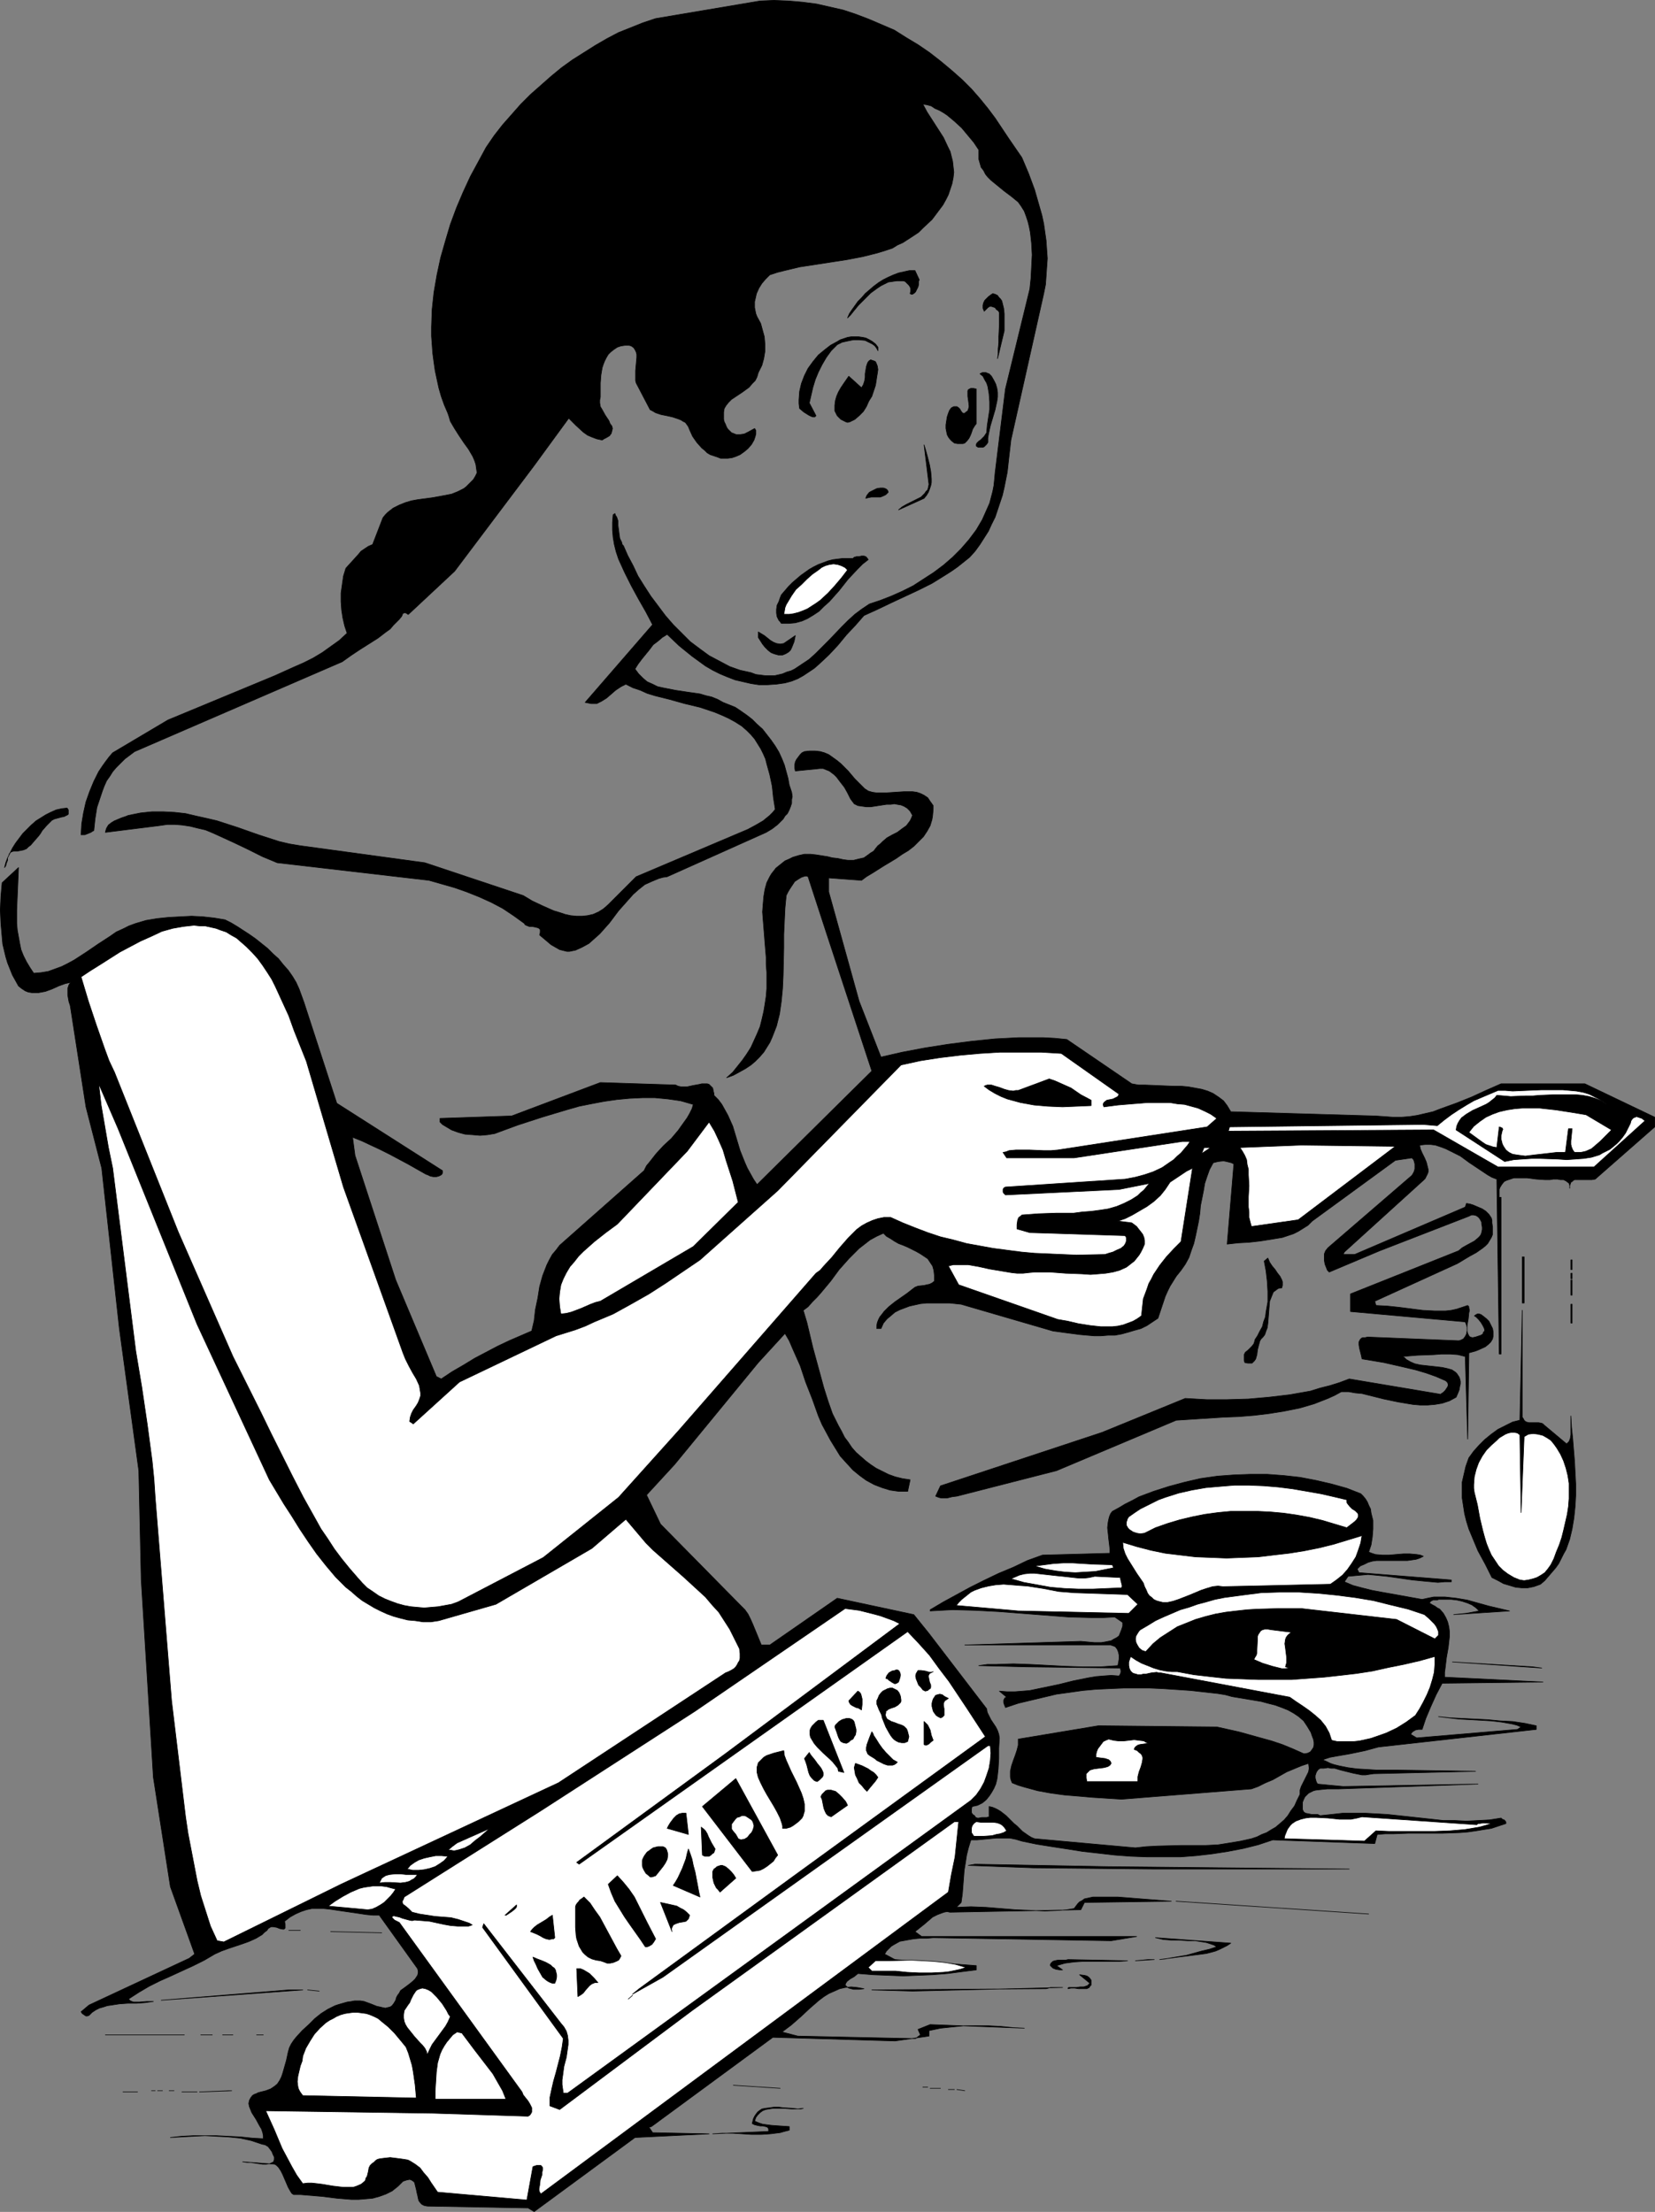 <?xml version="1.0" encoding="UTF-8" standalone="no"?>
<svg
   version="1.0"
   width="116.521mm"
   height="155.711mm"
   id="svg108"
   sodipodi:docname="Dropping Egg.wmf"
   xmlns:inkscape="http://www.inkscape.org/namespaces/inkscape"
   xmlns:sodipodi="http://sodipodi.sourceforge.net/DTD/sodipodi-0.dtd"
   xmlns="http://www.w3.org/2000/svg"
   xmlns:svg="http://www.w3.org/2000/svg">
  <rect width="100%" height="100%" fill="#808080" stroke="none"/>
  <sodipodi:namedview
     id="namedview108"
     pagecolor="#ffffff"
     bordercolor="#000000"
     borderopacity="0.25"
     inkscape:showpageshadow="2"
     inkscape:pageopacity="0.0"
     inkscape:pagecheckerboard="0"
     inkscape:deskcolor="#d1d1d1"
     inkscape:document-units="mm" />
  <defs
     id="defs1">
    <pattern
       id="WMFhbasepattern"
       patternUnits="userSpaceOnUse"
       width="6"
       height="6"
       x="0"
       y="0" />
  </defs>
  <path
     style="fill:#000000;fill-opacity:1;fill-rule:evenodd;stroke:#000000;stroke-width:0.162px;stroke-linecap:round;stroke-linejoin:round;stroke-miterlimit:4;stroke-dasharray:none;stroke-opacity:1"
     d="m 256.076,21.249 2.424,2.424 2.263,2.585 2.101,2.585 1.939,2.585 3.555,5.333 3.555,5.171 1.778,4.201 1.616,4.363 1.293,4.525 0.646,2.262 0.485,2.262 0.323,2.262 0.323,2.262 0.162,2.424 0.162,2.262 -0.162,2.262 -0.162,2.424 -0.162,2.262 -0.485,2.424 -8.727,38.943 -0.485,4.201 -0.485,4.363 -0.808,4.04 -0.485,2.101 -0.646,1.939 -0.646,1.939 -0.646,1.939 -0.97,1.939 -0.808,1.778 -1.131,1.778 -1.131,1.778 -1.293,1.778 -1.455,1.616 -1.616,1.293 -1.616,1.293 -1.616,1.131 -1.778,1.131 -3.394,2.101 -3.555,1.778 -7.273,3.393 -3.717,1.778 -3.555,1.616 -2.263,2.585 -2.424,2.585 -2.263,2.747 -2.424,2.585 -2.586,2.424 -1.293,1.131 -1.455,0.97 -1.455,0.97 -1.455,0.808 -1.616,0.646 -1.778,0.485 -2.263,0.323 -2.424,0.162 h -2.263 l -2.101,-0.323 -2.101,-0.485 -2.101,-0.485 -2.101,-0.808 -1.939,-0.808 -1.939,-0.97 -1.939,-1.131 -1.778,-1.293 -1.778,-1.293 -3.394,-2.747 -3.232,-3.07 -1.293,0.808 -1.131,0.97 -1.293,0.97 -0.97,1.293 -2.101,2.585 -0.97,1.293 -0.808,1.293 0.97,1.293 1.131,1.131 1.131,0.97 1.455,0.646 1.293,0.646 1.455,0.323 1.616,0.323 1.616,0.323 3.232,0.485 3.394,0.485 1.616,0.485 1.455,0.323 1.616,0.646 1.455,0.808 1.616,0.646 1.616,0.646 1.455,0.97 1.616,1.131 1.455,1.131 1.293,1.293 1.455,1.293 1.131,1.454 1.131,1.454 1.131,1.616 0.97,1.616 0.808,1.778 0.646,1.616 0.485,1.778 0.485,1.778 0.323,1.778 0.323,0.97 0.323,0.97 0.162,1.131 -0.162,0.808 v 0.97 l -0.323,0.97 -0.323,0.808 -0.485,0.97 -0.646,0.646 -0.485,0.808 -1.455,1.454 -1.455,1.131 -1.616,0.97 -26.343,11.796 -1.131,0.162 -1.131,0.323 -1.939,0.808 -1.778,0.808 -1.616,1.293 -1.455,1.293 -1.293,1.454 -2.586,2.909 -2.424,3.232 -1.293,1.454 -1.293,1.454 -1.455,1.293 -1.455,1.293 -1.778,0.97 -1.778,0.808 -0.808,0.162 -0.808,0.162 h -0.646 l -0.646,-0.162 -1.293,-0.323 -1.131,-0.646 -1.131,-0.646 -2.101,-1.778 -0.97,-0.808 0.162,-0.646 v -0.323 -0.485 l -0.162,-0.162 -0.162,-0.162 -0.323,-0.162 -0.646,-0.162 -0.808,-0.162 h -0.808 l -0.808,-0.323 -0.323,-0.162 -0.162,-0.323 -2.909,-2.101 -2.909,-1.939 -3.071,-1.616 -3.232,-1.454 -3.232,-1.293 -3.232,-1.131 -3.394,-0.97 -3.394,-0.97 -40.403,-4.686 -1.939,-0.808 -1.939,-0.808 -3.879,-1.939 -3.717,-1.778 -3.879,-1.778 -1.778,-0.808 -1.939,-0.808 -2.101,-0.485 -1.939,-0.485 -2.101,-0.323 -1.939,-0.162 h -2.101 l -2.263,0.323 -14.222,1.778 0.162,-0.646 0.162,-0.485 0.485,-0.808 0.808,-0.646 0.808,-0.485 1.939,-0.808 0.97,-0.323 0.808,-0.323 1.616,-0.323 1.616,-0.323 3.071,-0.323 h 2.909 l 3.071,0.162 2.909,0.323 2.747,0.646 2.909,0.646 2.747,0.646 5.495,1.778 5.495,1.939 5.495,1.778 2.747,0.646 2.909,0.485 33.131,4.525 26.181,8.726 2.424,1.454 2.747,1.293 2.909,1.293 1.616,0.485 1.455,0.485 1.455,0.323 1.616,0.162 h 1.455 l 1.455,-0.162 1.455,-0.323 1.455,-0.646 1.293,-0.808 1.293,-1.131 7.434,-7.433 29.737,-12.604 2.101,-1.131 1.939,-1.131 1.778,-1.454 0.808,-0.808 0.646,-0.808 -0.485,-3.07 -0.323,-3.07 -0.646,-3.07 -0.808,-2.909 -0.323,-1.293 -0.646,-1.454 -0.646,-1.293 -0.808,-1.293 -0.808,-1.293 -0.97,-1.131 -1.131,-1.131 -1.293,-1.131 -1.778,-1.131 -1.778,-0.97 -1.778,-0.808 -1.939,-0.808 -3.879,-1.293 -4.04,-0.97 -4.04,-1.131 -3.879,-0.97 -2.101,-0.646 -1.778,-0.808 -1.939,-0.646 -1.939,-0.97 -0.646,0.323 -0.646,0.323 -1.455,0.97 -1.293,1.131 -1.131,0.97 -1.293,0.808 -1.293,0.646 h -0.646 -0.808 l -0.808,-0.162 -0.808,-0.162 17.939,-20.684 -1.778,-3.393 -1.939,-3.393 -1.939,-3.555 -1.778,-3.555 -0.808,-1.778 -0.808,-1.778 -0.646,-1.939 -0.485,-1.939 -0.323,-1.939 -0.162,-1.939 v -1.939 l 0.162,-2.101 0.485,-0.323 0.162,0.485 0.323,0.485 0.323,0.97 v 1.131 l 0.323,2.424 0.162,1.131 0.485,0.97 0.162,0.646 0.323,0.323 1.131,2.585 1.455,2.747 1.293,2.747 1.616,2.585 1.778,2.747 1.939,2.585 1.939,2.585 2.101,2.424 2.263,2.262 2.263,2.262 2.586,1.939 2.424,1.778 2.747,1.454 2.747,1.454 2.747,0.97 1.455,0.323 1.455,0.323 1.293,0.485 1.293,0.162 1.293,0.162 h 1.293 1.131 l 2.101,-0.485 1.131,-0.485 1.131,-0.323 0.97,-0.485 1.939,-1.293 1.939,-1.293 1.778,-1.616 1.616,-1.616 1.778,-1.778 3.394,-3.555 1.778,-1.778 1.778,-1.616 1.939,-1.454 1.939,-1.293 2.909,-0.97 2.909,-1.131 2.909,-1.293 2.909,-1.454 2.747,-1.778 2.747,-1.778 2.586,-1.939 2.424,-2.101 2.263,-2.262 2.101,-2.424 1.939,-2.585 1.616,-2.747 0.646,-1.454 1.293,-2.909 0.808,-3.07 0.323,-1.616 0.162,-1.616 0.162,-1.778 2.747,-22.3 6.465,-26.501 v 0.162 l 0.323,-3.07 0.162,-3.07 0.162,-3.232 -0.162,-3.07 -0.162,-1.454 -0.162,-1.454 -0.323,-1.616 -0.323,-1.293 -0.485,-1.454 -0.485,-1.293 -0.808,-1.293 -0.808,-1.131 -1.778,-1.454 -1.939,-1.454 -1.778,-1.454 -1.778,-1.454 -0.808,-0.808 -0.646,-0.808 -0.485,-0.97 -0.646,-0.808 -0.323,-1.131 -0.323,-1.131 v -1.131 -1.293 l -1.293,-1.939 -1.616,-1.939 -1.616,-1.939 -1.939,-1.778 -1.939,-1.616 -0.97,-0.646 -1.131,-0.646 -1.131,-0.485 -0.97,-0.646 -1.131,-0.323 -1.131,-0.162 1.131,2.101 1.455,2.262 1.455,2.262 1.455,2.262 1.131,2.424 0.646,1.293 0.323,1.293 0.323,1.293 0.162,1.454 0.162,1.454 -0.162,1.454 -0.323,1.616 -0.485,1.454 -0.485,1.454 -0.646,1.293 -0.808,1.454 -0.97,1.293 -0.97,1.293 -0.97,1.293 -2.424,2.262 -1.131,1.131 -1.455,0.97 -2.747,1.778 -1.455,0.646 -1.293,0.808 -1.939,0.646 -2.101,0.646 -3.879,0.97 -4.202,0.808 -4.202,0.646 -8.404,1.293 -4.04,0.97 -1.939,0.485 -1.939,0.646 -1.131,1.131 -0.97,1.131 -0.808,1.293 -0.646,1.454 -0.323,1.454 -0.162,0.646 v 0.808 0.808 l 0.162,0.808 0.162,0.808 0.323,0.808 0.97,1.778 0.485,1.778 0.485,1.778 0.162,1.939 v 1.939 l -0.323,1.939 -0.485,1.778 -0.97,1.939 -0.323,1.131 -0.485,0.97 -0.808,0.808 -0.808,0.97 -1.778,1.293 -1.939,1.293 -0.97,0.646 -0.808,0.808 -0.646,0.808 -0.485,0.808 -0.162,0.97 v 0.646 0.646 0.646 l 0.162,0.646 0.323,0.646 0.323,0.808 0.323,0.485 0.485,0.485 0.485,0.485 0.485,0.162 0.323,0.162 0.485,0.162 h 0.97 l 1.131,-0.162 0.97,-0.485 1.778,-0.97 0.323,0.485 v 0.485 0.485 l -0.162,0.646 -0.323,0.97 -0.646,1.131 -0.97,1.131 -0.97,0.808 -1.131,0.808 -1.131,0.485 -0.97,0.323 -1.131,0.162 h -0.97 -0.97 l -0.808,-0.323 -0.97,-0.323 -0.97,-0.323 -0.808,-0.485 -0.646,-0.646 -0.808,-0.646 -1.293,-1.454 -1.131,-1.616 -0.808,-1.778 -0.323,-0.808 -0.323,-0.485 -0.485,-0.646 -0.646,-0.323 -0.485,-0.323 -0.808,-0.323 -1.455,-0.485 -1.455,-0.323 -1.616,-0.323 -1.455,-0.485 -0.808,-0.485 -0.646,-0.323 -3.717,-7.11 -0.162,-0.646 v -0.808 -1.778 l 0.162,-1.778 0.162,-1.778 v -0.808 l -0.162,-0.646 -0.323,-0.646 -0.323,-0.485 -0.646,-0.485 -0.646,-0.162 h -0.97 l -1.131,0.162 -0.97,0.323 -0.97,0.646 -0.808,0.646 -0.646,0.646 -0.485,0.808 -0.485,0.97 -0.323,0.808 -0.323,0.97 -0.323,1.939 -0.162,2.101 v 3.717 l -0.162,0.808 v 0.808 l 0.162,0.97 0.485,0.808 0.808,1.454 0.97,1.454 0.323,0.808 0.485,0.646 0.162,0.646 -0.162,0.646 -0.162,0.646 -0.485,0.646 -0.808,0.485 -0.646,0.323 -0.485,0.323 -1.455,-0.323 -1.293,-0.485 -1.131,-0.485 -1.131,-0.808 -1.939,-1.778 -0.97,-0.97 -0.97,-0.97 -9.212,12.604 -21.171,28.117 -12.283,11.473 h -0.162 l -0.162,-0.162 -0.323,-0.162 -0.323,-0.162 -0.162,0.162 h -0.323 l -0.323,0.808 -0.646,0.808 -0.808,0.808 -0.808,0.808 -0.808,0.97 -1.131,0.808 -2.101,1.616 -4.848,3.07 -2.424,1.616 -2.263,1.616 -55.272,23.915 -1.293,0.97 -1.293,0.97 -1.131,1.131 -1.131,1.131 -0.97,1.131 -0.808,1.293 -0.808,1.131 -0.646,1.454 -0.485,1.293 -0.485,1.454 -0.97,2.909 -0.485,3.07 -0.323,3.07 -0.323,0.162 -0.485,0.323 -0.808,0.323 -0.808,0.323 h -0.485 -0.485 l 0.162,-2.909 0.485,-2.909 0.646,-2.909 0.97,-2.747 1.131,-2.747 1.293,-2.585 0.97,-1.454 0.808,-1.131 0.97,-1.293 0.97,-1.131 14.707,-8.726 28.444,-11.796 5.01,-2.262 2.586,-1.131 2.586,-1.293 2.424,-1.454 2.263,-1.616 2.263,-1.616 2.101,-1.939 -0.646,-1.939 -0.485,-2.101 -0.323,-2.101 -0.162,-2.262 v -2.262 l 0.323,-2.262 0.323,-2.262 0.646,-2.101 1.616,-1.778 1.616,-1.778 0.808,-0.97 0.97,-0.646 0.97,-0.646 1.131,-0.485 2.747,-7.11 0.646,-0.808 0.646,-0.646 1.455,-1.131 1.616,-0.808 1.616,-0.646 1.616,-0.485 1.778,-0.323 3.717,-0.485 1.778,-0.323 1.778,-0.323 1.616,-0.323 1.616,-0.646 1.616,-0.808 0.646,-0.485 0.646,-0.646 0.646,-0.646 0.646,-0.646 0.485,-0.808 0.485,-0.97 -0.162,-1.131 -0.162,-1.131 -0.323,-0.97 -0.485,-1.131 -1.131,-1.939 -1.293,-1.778 -1.293,-1.939 -1.131,-1.778 -1.131,-1.939 -0.323,-1.131 -0.323,-0.97 -0.97,-2.262 -0.808,-2.262 -0.646,-2.262 -0.485,-2.262 -0.485,-2.262 -0.323,-2.262 -0.323,-2.424 -0.162,-2.262 -0.162,-2.262 v -2.424 l 0.162,-4.686 0.485,-4.525 0.808,-4.686 0.97,-4.525 1.293,-4.525 1.293,-4.363 1.616,-4.363 1.778,-4.201 1.939,-4.201 2.101,-3.878 2.101,-3.878 2.101,-3.07 2.263,-2.909 2.424,-2.747 2.424,-2.747 2.586,-2.585 2.747,-2.424 2.747,-2.424 2.747,-2.262 2.909,-2.101 3.071,-1.939 3.071,-1.939 3.071,-1.778 3.071,-1.616 3.232,-1.293 3.232,-1.293 3.394,-1.131 27.797,-4.686 3.717,-0.162 3.879,0.162 3.717,0.323 3.717,0.485 3.555,0.808 3.555,0.808 3.394,1.131 3.394,1.293 3.394,1.454 3.394,1.454 3.071,1.939 3.232,1.939 3.071,2.101 2.909,2.262 2.909,2.424 z"
     id="path1" />
  <path
     style="fill:#000000;fill-opacity:1;fill-rule:evenodd;stroke:#000000;stroke-width:0.162px;stroke-linecap:round;stroke-linejoin:round;stroke-miterlimit:4;stroke-dasharray:none;stroke-opacity:1"
     d="M 244.602,74.413 244.44,74.897 v 0.808 l -0.162,0.646 -0.323,0.646 -0.323,0.646 -0.323,0.323 -0.485,0.323 h -0.323 l -0.323,-0.162 0.162,-0.646 v -0.646 l -0.162,-0.485 -0.323,-0.485 -0.485,-0.485 -0.485,-0.485 -0.485,-0.162 h -0.646 -1.131 l -1.131,0.162 -1.131,0.162 -0.97,0.485 -0.97,0.485 -0.97,0.646 -1.778,1.293 -1.616,1.616 -1.616,1.616 -1.455,1.778 -0.646,0.808 -0.808,0.808 0.485,-1.131 0.646,-0.97 0.808,-1.131 0.808,-1.131 0.97,-0.97 0.97,-1.131 1.131,-0.97 1.131,-0.97 1.293,-0.97 1.293,-0.808 1.293,-0.646 1.455,-0.646 1.293,-0.485 1.455,-0.323 1.455,-0.323 h 1.455 z"
     id="path2" />
  <path
     style="fill:#000000;fill-opacity:1;fill-rule:evenodd;stroke:#000000;stroke-width:0.162px;stroke-linecap:round;stroke-linejoin:round;stroke-miterlimit:4;stroke-dasharray:none;stroke-opacity:1"
     d="m 267.227,87.986 -1.778,7.433 0.162,-1.293 v -1.293 l 0.162,-1.616 v -1.616 l 0.162,-3.232 v -1.616 -1.616 l -0.323,-0.485 -0.485,-0.323 -0.323,-0.485 -0.485,-0.162 -0.485,-0.162 h -0.485 l -0.485,0.323 -0.323,0.323 -0.646,0.646 -0.323,-0.808 v -0.808 l 0.162,-0.646 0.323,-0.646 0.485,-0.485 0.485,-0.485 0.646,-0.485 0.485,-0.323 0.646,0.162 0.646,0.323 0.323,0.485 0.485,0.485 0.323,0.485 0.162,0.646 0.323,1.293 0.162,1.454 v 1.454 1.616 z"
     id="path3" />
  <path
     style="fill:#000000;fill-opacity:1;fill-rule:evenodd;stroke:#000000;stroke-width:0.162px;stroke-linecap:round;stroke-linejoin:round;stroke-miterlimit:4;stroke-dasharray:none;stroke-opacity:1"
     d="m 233.612,92.349 v 0.97 l -0.323,-0.646 -0.485,-0.646 -0.646,-0.485 -0.646,-0.323 -0.646,-0.323 -0.646,-0.323 -1.616,-0.162 h -1.455 l -1.616,0.323 -1.455,0.323 -1.293,0.646 -1.616,1.616 -1.293,1.778 -1.131,1.939 -0.97,1.939 -0.808,1.939 -0.646,2.101 -0.485,2.101 -0.485,2.101 1.778,3.393 -0.323,0.323 h -0.485 l -0.485,-0.162 -0.646,-0.323 -1.293,-0.808 -1.131,-0.97 -0.162,-1.293 v -0.97 l 0.162,-2.262 0.485,-2.101 0.808,-2.101 0.97,-1.939 1.293,-1.778 1.455,-1.778 1.778,-1.454 1.455,-1.131 1.778,-0.97 0.808,-0.485 0.97,-0.323 0.97,-0.323 0.97,-0.162 h 0.97 0.97 l 1.131,0.162 0.808,0.162 0.97,0.485 0.808,0.485 0.808,0.646 z"
     id="path4" />
  <path
     style="fill:#000000;fill-opacity:1;fill-rule:evenodd;stroke:#000000;stroke-width:0.162px;stroke-linecap:round;stroke-linejoin:round;stroke-miterlimit:4;stroke-dasharray:none;stroke-opacity:1"
     d="m 232.965,102.53 -0.97,2.909 -0.808,1.293 -0.646,1.454 -0.808,1.293 -1.131,1.131 -1.131,0.97 -1.293,0.646 -0.646,0.162 -0.485,-0.162 -0.646,-0.323 -0.646,-0.323 -0.485,-0.485 -0.485,-0.485 -0.323,-0.646 -0.323,-0.646 v -1.454 l 0.162,-1.293 0.323,-1.131 0.485,-1.131 0.646,-1.131 0.646,-0.97 1.455,-2.101 3.394,3.07 0.485,-0.808 0.323,-0.97 0.162,-0.97 v -0.97 l 0.162,-0.97 0.162,-0.97 0.323,-0.97 0.323,-0.485 0.485,-0.323 0.485,0.162 0.485,0.162 0.323,0.162 0.162,0.323 0.323,0.808 0.162,0.97 -0.162,1.131 -0.162,0.97 -0.162,1.131 z"
     id="path5" />
  <path
     style="fill:#000000;fill-opacity:1;fill-rule:evenodd;stroke:#000000;stroke-width:0.162px;stroke-linecap:round;stroke-linejoin:round;stroke-miterlimit:4;stroke-dasharray:none;stroke-opacity:1"
     d="m 262.864,117.719 -0.323,0.485 -0.323,0.323 -0.323,0.323 -0.323,0.162 h -0.485 -0.323 -0.485 l -0.485,-0.323 v -0.485 l 0.162,-0.323 0.485,-0.485 0.485,-0.323 0.97,-0.97 0.323,-0.485 0.323,-0.485 0.162,-1.939 0.323,-2.101 0.323,-2.101 v -2.101 l -0.162,-2.101 -0.162,-0.97 -0.162,-0.97 -0.323,-0.97 -0.485,-0.808 -0.485,-0.97 -0.808,-0.646 0.323,-0.162 0.323,-0.162 h 0.485 0.485 l 0.323,0.162 0.485,0.162 0.323,0.323 0.323,0.323 0.646,1.131 0.485,0.97 0.323,1.131 0.162,1.131 v 1.131 l -0.162,1.131 -0.485,2.262 -1.293,4.363 -0.485,2.262 -0.162,0.97 z"
     id="path6" />
  <path
     style="fill:#000000;fill-opacity:1;fill-rule:evenodd;stroke:#000000;stroke-width:0.162px;stroke-linecap:round;stroke-linejoin:round;stroke-miterlimit:4;stroke-dasharray:none;stroke-opacity:1"
     d="m 259.793,112.71 -0.485,0.646 -0.485,0.808 -0.323,0.97 -0.323,0.808 -0.323,0.646 -0.485,0.646 -0.646,0.646 -0.485,0.162 h -0.485 -0.97 l -0.808,-0.162 -0.646,-0.485 -0.485,-0.485 -0.485,-0.646 -0.323,-0.646 -0.323,-1.616 V 113.033 l 0.323,-2.101 0.323,-0.97 0.323,-0.808 0.485,-0.646 0.646,-0.323 h 0.485 0.323 l 0.485,0.323 0.323,0.323 0.162,0.323 0.323,0.485 0.162,0.162 0.162,0.162 h 0.485 l 0.162,-0.162 0.162,-0.162 0.485,-0.323 0.162,-0.485 0.162,-0.485 v -0.485 l -0.162,-1.293 -0.162,-1.131 v -0.97 -0.485 l 0.162,-0.323 0.323,-0.162 0.323,-0.162 h 0.646 l 0.808,0.162 z"
     id="path7" />
  <path
     style="fill:#000000;fill-opacity:1;fill-rule:evenodd;stroke:#000000;stroke-width:0.162px;stroke-linecap:round;stroke-linejoin:round;stroke-miterlimit:4;stroke-dasharray:none;stroke-opacity:1"
     d="m 245.895,132.586 -6.788,3.07 0.97,-0.808 1.131,-0.646 2.586,-1.293 1.293,-0.646 0.97,-0.97 0.323,-0.485 0.485,-0.485 0.162,-0.646 0.162,-0.808 -1.293,-10.503 0.485,1.616 0.485,1.778 0.485,1.939 0.323,1.778 0.162,1.939 v 0.97 l -0.162,0.808 -0.323,0.97 -0.323,0.808 -0.485,0.808 z"
     id="path8" />
  <path
     style="fill:#000000;fill-opacity:1;fill-rule:evenodd;stroke:#000000;stroke-width:0.162px;stroke-linecap:round;stroke-linejoin:round;stroke-miterlimit:4;stroke-dasharray:none;stroke-opacity:1"
     d="m 236.359,130.97 -0.323,0.323 -0.323,0.323 -0.646,0.323 -0.808,0.323 h -0.808 -1.616 l -0.808,0.162 -0.646,0.162 0.162,-0.485 0.162,-0.323 0.646,-0.808 0.97,-0.485 0.97,-0.485 0.97,-0.162 h 0.808 l 0.485,0.162 0.323,0.162 0.323,0.323 z"
     id="path9" />
  <path
     style="fill:#000000;fill-opacity:1;fill-rule:evenodd;stroke:#000000;stroke-width:0.162px;stroke-linecap:round;stroke-linejoin:round;stroke-miterlimit:4;stroke-dasharray:none;stroke-opacity:1"
     d="m 231.026,148.906 -1.455,1.131 -1.293,1.293 -2.586,2.747 -2.424,3.07 -2.586,2.909 -1.455,1.293 -1.293,1.293 -1.455,0.97 -1.616,0.97 -1.455,0.646 -1.778,0.485 -1.778,0.162 h -0.97 -0.97 l -0.323,-0.485 -0.323,-0.323 -0.485,-0.97 -0.162,-0.97 v -0.97 l 0.162,-1.131 0.485,-0.97 0.323,-0.97 0.323,-0.808 1.939,-2.262 0.97,-0.97 1.131,-0.97 1.131,-0.97 1.131,-0.808 1.131,-0.808 1.131,-0.646 1.293,-0.646 1.293,-0.485 1.293,-0.485 1.293,-0.323 1.293,-0.162 1.293,-0.162 h 1.293 1.455 l 0.323,-0.323 0.646,-0.162 h 0.646 l 0.646,-0.162 h 0.646 l 0.485,0.162 0.323,0.323 z"
     id="path10" />
  <path
     style="fill:#ffffff;fill-opacity:1;fill-rule:evenodd;stroke:#000000;stroke-width:0.162px;stroke-linecap:round;stroke-linejoin:round;stroke-miterlimit:4;stroke-dasharray:none;stroke-opacity:1"
     d="m 225.531,151.653 -1.616,2.101 -1.778,2.101 -1.778,1.939 -2.101,1.939 -1.131,0.808 -2.263,1.454 -1.131,0.485 -1.293,0.485 -1.293,0.323 -1.131,0.162 h -1.455 l 0.162,-0.808 0.162,-0.97 0.323,-0.808 0.485,-0.808 0.97,-1.616 1.131,-1.616 1.455,-1.293 1.455,-1.454 1.455,-1.293 1.616,-1.131 0.808,-0.646 0.97,-0.485 1.131,-0.323 1.131,-0.162 1.131,0.162 0.97,0.323 0.97,0.485 z"
     id="path11" />
  <path
     style="fill:#000000;fill-opacity:1;fill-rule:evenodd;stroke:#000000;stroke-width:0.162px;stroke-linecap:round;stroke-linejoin:round;stroke-miterlimit:4;stroke-dasharray:none;stroke-opacity:1"
     d="m 208.562,171.206 3.071,-2.101 -0.323,1.616 -0.323,0.808 -0.323,0.808 -0.323,0.646 -0.485,0.485 -0.808,0.485 -0.808,0.323 h -1.131 l -1.131,-0.323 -0.808,-0.323 -0.808,-0.646 -0.808,-0.808 -0.646,-0.808 -1.131,-1.778 v -1.454 l 0.808,0.485 0.808,0.485 0.808,0.646 0.808,0.646 0.808,0.485 0.808,0.323 0.97,0.162 z"
     id="path12" />
  <path
     style="fill:#000000;fill-opacity:1;fill-rule:evenodd;stroke:#000000;stroke-width:0.162px;stroke-linecap:round;stroke-linejoin:round;stroke-miterlimit:4;stroke-dasharray:none;stroke-opacity:1"
     d="m 231.026,210.472 1.131,0.323 1.131,0.162 h 2.424 l 4.848,-0.323 h 1.131 1.131 l 1.131,0.162 0.97,0.323 0.97,0.485 0.97,0.646 0.646,0.97 0.808,1.131 v 0.97 l -0.162,1.778 -0.162,0.97 -0.485,1.616 -0.808,1.454 -0.97,1.454 -1.293,1.293 -1.293,1.293 -1.455,1.131 -1.616,0.97 -1.616,1.131 -3.232,1.939 -3.071,1.939 -1.616,0.97 -1.293,0.97 -8.727,-0.646 v 3.717 l 8.081,29.086 5.818,14.866 5.656,-1.293 5.98,-1.131 6.141,-0.97 6.303,-0.808 6.303,-0.646 6.303,-0.323 h 3.232 3.232 l 3.071,0.162 3.232,0.323 17.293,11.796 1.778,0.323 h 1.778 l 7.757,0.323 h 1.939 l 1.778,0.162 1.778,0.323 1.778,0.323 1.616,0.485 1.455,0.646 1.455,0.97 1.293,0.97 0.97,1.293 0.485,0.808 0.485,0.808 38.626,1.131 2.263,0.162 2.263,0.162 h 2.263 l 2.101,-0.162 2.101,-0.323 2.101,-0.485 2.101,-0.485 2.101,-0.808 4.04,-1.454 4.04,-1.616 3.879,-1.778 4.04,-1.778 h 22.303 l 18.586,8.888 v 2.585 l -15.838,13.897 -0.97,0.162 h -1.131 -2.263 -1.131 l -0.323,0.162 -0.323,0.323 -0.323,0.162 -0.162,0.485 -0.162,0.485 v 0.646 -0.485 -0.323 l -0.162,-0.485 -0.162,-0.162 -0.646,-0.485 -0.646,-0.323 h -0.808 l -0.808,-0.162 h -1.131 l -0.97,0.162 h -1.131 l -2.424,-0.162 -2.424,-0.323 h -2.424 -1.131 l -0.97,0.323 -0.97,0.323 -0.646,0.323 -0.646,0.808 -0.485,0.808 -0.162,0.485 v 0.646 0.646 0.808 h 0.485 v 41.691 h -0.485 l -0.646,-46.538 -1.293,-0.485 -1.131,-0.646 -2.424,-1.616 -2.424,-1.616 -2.424,-1.778 -2.586,-1.293 -1.293,-0.646 -1.293,-0.485 -1.455,-0.485 -1.293,-0.162 h -1.455 l -1.455,0.162 0.162,0.97 0.485,1.131 0.646,1.293 0.485,1.131 0.323,1.293 0.162,0.646 v 0.646 l -0.162,0.485 -0.323,0.646 -0.323,0.646 -0.485,0.485 -21.01,19.068 -0.323,0.646 h 3.071 l 29.414,-12.604 0.323,-0.97 0.97,0.162 0.97,0.323 1.131,0.485 1.131,0.485 0.97,0.646 0.808,0.808 0.323,0.485 0.323,0.485 0.162,0.646 v 0.646 l 0.162,1.131 v 0.97 0.97 l -0.323,0.808 -0.485,0.808 -0.485,0.808 -0.646,0.646 -0.808,0.646 -1.616,1.131 -1.778,0.97 -1.616,0.97 -0.808,0.485 -0.808,0.485 -21.979,10.019 0.323,1.131 3.071,0.162 3.071,0.323 6.303,0.808 3.071,0.162 h 1.616 1.455 l 1.455,-0.162 1.455,-0.323 1.455,-0.485 1.455,-0.485 0.323,0.323 v 0.323 l 0.162,0.646 -0.162,0.646 -0.162,1.616 -0.323,1.778 v 0.808 0.646 l 0.162,0.646 0.323,0.646 0.323,0.323 0.646,0.162 0.808,-0.162 0.485,-0.162 0.485,-0.162 0.485,-0.162 0.485,-0.323 0.162,-0.485 0.323,-0.323 v -0.323 l -0.162,-0.485 -0.323,-0.646 -0.485,-0.808 -0.646,-0.808 -0.646,-0.646 -0.485,-0.323 0.485,-0.323 0.323,-0.162 h 0.485 l 0.485,0.162 0.646,0.485 0.808,0.646 0.646,0.646 0.485,0.97 0.485,0.97 0.162,0.97 v 0.485 0.485 l -0.162,0.808 -0.485,0.808 -0.646,0.646 -0.808,0.646 -1.778,0.808 -0.808,0.323 -1.778,0.485 -0.323,22.946 -0.646,-21.976 -1.939,-0.485 -2.101,-0.162 h -2.263 l -2.101,0.162 -4.364,0.162 -1.939,0.162 -1.939,0.162 0.485,0.323 0.485,0.485 1.131,0.646 1.131,0.485 1.455,0.323 2.909,0.323 2.909,0.323 1.455,0.323 1.131,0.323 0.97,0.646 0.323,0.323 0.323,0.485 0.323,0.485 0.162,0.485 0.162,0.646 v 0.646 l -0.162,0.646 -0.162,0.97 -0.323,0.808 -0.485,1.131 -1.778,0.97 -1.939,0.646 -1.939,0.323 -1.939,0.162 h -1.939 l -1.939,-0.162 -1.939,-0.323 -1.939,-0.323 -3.879,-0.808 -3.879,-0.97 -1.939,-0.485 -1.778,-0.162 -1.778,-0.323 h -1.939 l -1.778,0.97 -1.778,0.808 -3.717,1.454 -3.879,1.131 -4.04,0.808 -4.04,0.646 -4.04,0.485 -4.04,0.323 -4.202,0.162 -12.444,0.808 -31.838,13.412 -26.505,6.787 -1.293,0.162 -0.646,0.162 -0.646,0.162 h -0.808 -0.808 l -0.646,-0.162 -0.808,-0.323 1.293,-2.747 42.989,-14.22 22.141,-9.049 5.656,0.323 h 5.495 l 5.656,-0.162 5.495,-0.485 5.495,-0.646 2.747,-0.485 2.747,-0.485 2.586,-0.808 2.586,-0.646 2.586,-0.808 2.586,-0.97 24.08,4.04 v 0.162 l 0.97,-0.646 0.485,-0.485 0.323,-0.485 0.323,-0.485 0.162,-0.485 -0.162,-0.646 -0.485,-0.485 -2.586,-1.131 -2.747,-0.97 -2.747,-0.808 -2.747,-0.646 -5.656,-1.293 -5.818,-0.97 -0.162,-0.808 -0.485,-1.939 -0.162,-0.97 v -0.808 l 0.162,-0.323 0.162,-0.323 0.323,-0.323 0.323,-0.162 h 0.646 l 0.646,-0.162 23.919,0.97 h 0.485 l 0.485,-0.162 0.646,-0.323 0.485,-0.646 0.323,-0.646 0.162,-0.808 v -0.97 l -0.162,-0.646 -0.323,-0.808 -30.545,-2.747 v -4.686 l 28.767,-11.473 0.97,-0.808 1.131,-0.646 2.101,-1.131 0.97,-0.808 0.485,-0.485 0.323,-0.485 0.162,-0.485 0.162,-0.808 v -0.646 l -0.162,-0.808 v -0.485 l -0.323,-0.646 -0.323,-0.485 -0.323,-0.323 -0.485,-0.323 -0.646,-0.162 h -0.646 l -0.646,0.323 -23.757,9.211 -13.414,5.656 -0.485,-0.485 -0.323,-0.808 -0.323,-0.808 -0.162,-0.97 v -0.97 -0.808 l 0.323,-0.808 0.646,-0.808 22.303,-19.229 0.323,-0.485 0.323,-0.646 0.162,-0.646 v -0.808 -0.485 l -0.162,-0.646 -0.162,-0.485 -0.485,-0.485 -4.364,0.646 -22.141,16.159 -1.131,1.131 -1.293,0.808 -1.293,0.808 -1.293,0.646 -1.455,0.485 -1.455,0.485 -2.909,0.485 -3.071,0.485 -2.909,0.323 -2.909,0.162 -2.909,0.323 1.778,-21.33 -0.646,-0.323 -0.646,-0.162 -0.646,-0.162 -0.808,-0.162 -1.455,0.162 -0.646,0.162 -0.646,0.162 -0.97,1.778 -0.646,1.778 -0.646,1.939 -0.323,1.939 -0.808,4.04 -0.162,1.939 -0.323,2.101 -0.808,3.878 -0.485,2.101 -0.646,1.778 -0.646,1.939 -0.97,1.778 -1.131,1.616 -1.293,1.616 -0.808,1.293 -0.808,1.293 -0.646,1.293 -0.646,1.454 -0.97,2.909 -0.97,2.909 -1.455,0.97 -1.455,0.97 -1.616,0.808 -1.778,0.485 -1.616,0.485 -1.778,0.485 -1.778,0.323 h -1.778 l -1.939,0.162 h -1.778 l -3.717,-0.323 -3.717,-0.485 -3.555,-0.485 -24.404,-7.11 -3.071,-0.323 h -3.071 -3.071 l -1.616,0.162 -1.455,0.323 -1.455,0.323 -1.293,0.485 -1.293,0.485 -1.293,0.646 -1.131,0.97 -0.97,0.808 -0.97,1.131 -0.646,1.454 h -1.131 v -0.808 l 0.162,-0.808 0.323,-0.808 0.323,-0.646 0.646,-0.808 0.485,-0.646 1.293,-1.293 1.616,-1.293 1.616,-1.131 1.616,-1.131 1.455,-1.131 0.646,-0.485 0.808,-0.323 1.616,-0.162 0.646,-0.162 0.808,-0.162 0.646,-0.323 0.646,-0.485 v -0.808 -0.646 l -0.162,-1.454 -0.323,-1.131 -0.646,-0.97 -0.646,-0.97 -0.97,-0.646 -0.97,-0.646 -1.131,-0.646 -2.263,-1.131 -1.131,-0.485 -1.293,-0.485 -1.131,-0.646 -0.97,-0.646 -1.131,-0.646 -0.808,-0.808 -1.778,0.808 -1.778,0.97 -1.455,1.131 -1.455,1.131 -1.455,1.454 -1.293,1.293 -2.586,2.909 -2.263,3.07 -2.424,2.909 -1.131,1.293 -1.293,1.293 -1.131,1.293 -1.293,0.97 0.97,3.232 0.808,3.393 0.808,3.393 0.97,3.555 0.97,3.555 0.97,3.555 1.131,3.555 1.131,3.232 1.616,3.232 0.808,1.454 0.808,1.616 0.97,1.293 0.97,1.454 1.131,1.293 1.293,1.131 1.293,1.131 1.293,0.97 1.455,0.97 1.616,0.808 1.616,0.808 1.778,0.646 1.939,0.485 2.101,0.323 -0.646,3.07 h -2.424 l -2.263,-0.323 -2.101,-0.646 -2.101,-0.808 -2.101,-1.131 -1.778,-1.293 -1.778,-1.454 -1.778,-1.939 -1.616,-1.778 -1.293,-2.101 -1.293,-2.101 -1.131,-2.101 -1.131,-2.101 -0.97,-2.262 -1.616,-4.525 -1.778,-4.525 -1.455,-4.363 -1.939,-4.363 -0.97,-2.262 -1.131,-1.939 -7.111,7.756 -22.303,27.147 -7.434,8.08 3.717,7.756 21.333,21.653 1.131,1.131 0.808,1.131 0.646,1.293 0.646,1.454 2.263,5.494 h 2.263 l 17.939,-12.443 20.363,4.363 4.04,5.009 15.353,20.037 v 0 l 0.162,0.97 0.485,0.97 0.485,0.97 1.293,1.939 0.485,0.97 0.323,0.97 0.162,0.97 -0.162,2.747 v 2.747 l -0.162,2.747 -0.162,1.454 -0.162,1.293 -0.323,1.293 -0.485,1.131 -0.646,1.131 -0.646,0.97 -0.808,0.97 -0.97,0.808 -1.293,0.646 -1.455,0.323 -0.162,0.646 v 0.485 0.485 l 0.323,0.485 0.485,0.323 0.323,0.485 0.485,0.162 h 0.323 l 0.808,-0.162 h 1.293 l 0.646,-0.162 v -2.747 l 0.808,0.162 0.808,0.323 0.646,0.323 0.808,0.485 1.455,1.131 1.455,1.454 0.646,0.646 0.808,0.646 1.455,1.454 1.616,1.131 0.808,0.485 0.808,0.323 26.828,2.424 2.909,-0.323 3.071,-0.162 6.303,-0.162 h 6.465 l 3.232,-0.162 3.071,-0.485 2.909,-0.485 2.909,-0.646 1.455,-0.485 1.293,-0.646 1.293,-0.485 1.293,-0.808 1.131,-0.646 1.131,-0.97 1.131,-0.97 0.97,-1.131 0.808,-1.293 0.97,-1.293 0.646,-1.454 0.808,-1.616 v -1.131 l 0.323,-0.97 0.97,-1.939 0.485,-0.97 0.485,-0.97 0.162,-0.97 -0.162,-1.293 -1.939,0.646 -1.939,0.808 -1.939,0.808 -3.717,2.101 -1.939,0.808 -1.939,0.97 -1.778,0.646 -34.585,2.747 -7.596,-0.485 -3.717,-0.323 -3.879,-0.323 -3.555,-0.485 -3.555,-0.646 -3.555,-0.97 -1.616,-0.485 -1.616,-0.646 -0.323,-0.808 -0.162,-0.808 v -0.808 -0.646 l 0.323,-1.454 0.485,-1.454 0.485,-1.293 0.485,-1.454 0.323,-1.293 v -0.808 -0.808 l 21.333,-3.555 31.515,0.323 5.818,1.293 5.818,1.616 2.909,0.808 2.909,0.97 2.747,1.131 2.909,1.293 h 0.485 l 0.646,-0.162 0.646,-0.323 0.485,-0.646 0.323,-0.485 0.162,-0.646 v -0.808 l -0.162,-0.808 -0.323,-0.808 -0.323,-0.97 -0.97,-1.616 -0.97,-1.454 -1.293,-1.131 -1.455,-0.97 -1.455,-0.808 -1.616,-0.646 -1.778,-0.646 -1.939,-0.485 -1.778,-0.485 -7.757,-1.293 -1.778,-0.485 -1.939,-0.323 -7.273,-0.808 -7.273,-0.485 -3.555,-0.162 h -3.555 -3.555 l -3.717,0.162 -3.555,0.162 -3.555,0.323 -3.394,0.485 -3.555,0.485 -3.394,0.808 -3.394,0.808 -3.394,0.808 -3.394,1.131 -0.323,-0.808 -0.162,-0.485 v -0.323 -0.323 l 0.162,-0.323 0.162,-0.323 0.485,-0.162 -1.939,-1.616 2.101,0.162 h 1.939 l 2.101,-0.162 1.939,-0.162 3.879,-0.808 3.879,-0.808 3.879,-0.97 4.04,-0.808 1.939,-0.323 1.939,-0.162 2.101,-0.162 2.101,0.162 0.323,-0.485 0.162,-0.485 v -0.485 l -0.162,-0.646 -25.05,-0.323 -12.606,-0.323 2.263,-0.323 h 2.263 l 4.687,-0.162 4.525,0.162 9.212,0.485 4.687,0.162 h 4.687 l 2.263,-0.162 2.424,-0.162 0.162,-0.808 0.162,-0.97 v -0.97 l -0.162,-0.808 -0.323,-0.808 -0.485,-0.646 -0.323,-0.162 -0.485,-0.162 -0.485,-0.162 h -0.485 -38.302 l 30.868,-0.97 v 0 l 1.778,0.162 1.778,0.162 h 1.939 l 0.97,-0.162 0.808,-0.162 0.808,-0.162 0.808,-0.485 0.646,-0.323 0.646,-0.485 0.323,-0.808 0.323,-0.808 0.323,-0.97 v -0.97 l -2.101,-1.454 -3.071,0.162 h -3.071 l -6.141,-0.162 -12.444,-0.97 -6.303,-0.485 -6.141,-0.323 -5.98,-0.162 -3.071,0.162 -2.909,0.162 v -0.323 l 3.555,-2.101 3.555,-1.939 3.555,-1.939 3.879,-1.939 3.717,-1.778 3.879,-1.616 3.717,-1.778 4.04,-1.454 17.939,-0.485 v -0.97 l -0.162,-1.454 -0.162,-1.293 -0.162,-1.616 -0.162,-1.454 0.162,-1.454 0.162,-0.808 0.162,-0.646 0.323,-0.808 0.485,-0.646 1.778,-0.97 1.616,-0.97 1.939,-0.97 1.778,-0.97 3.879,-1.454 4.04,-1.293 4.202,-1.131 4.202,-0.97 4.525,-0.646 4.364,-0.323 4.364,-0.162 h 4.525 l 4.364,0.323 4.364,0.485 4.202,0.808 4.202,0.97 4.04,1.131 3.717,1.454 0.646,0.646 0.646,0.808 0.485,0.808 0.323,0.808 0.485,0.97 0.162,1.131 0.485,1.939 v 2.262 l -0.162,2.101 -0.323,2.101 -0.646,1.939 0.808,0.323 0.97,0.323 1.778,0.162 h 1.939 l 1.778,-0.162 1.939,-0.162 h 1.778 l 1.778,0.162 0.97,0.162 0.808,0.323 -0.97,0.485 -0.97,0.323 -1.131,0.162 -1.131,0.162 h -2.263 -1.131 -1.293 -2.424 -1.131 l -1.131,0.162 -1.131,0.323 -0.97,0.485 -1.131,0.485 -0.808,0.808 0.646,1.293 v -0.323 l 24.404,1.939 v 0.485 h -1.778 l -1.778,0.162 -1.778,-0.162 -1.778,-0.162 -3.232,-0.323 -3.394,-0.485 -3.394,-0.485 -3.232,-0.323 -1.778,-0.162 -1.778,0.162 -1.778,0.162 -1.778,0.162 -0.97,1.454 2.263,0.97 2.424,0.646 2.586,0.646 2.586,0.485 10.828,1.939 1.455,-0.323 1.616,-0.323 h 1.616 1.455 l 1.455,0.162 1.455,0.162 2.909,0.485 5.818,1.616 2.747,0.646 2.747,0.646 -14.868,0.97 1.616,-0.162 1.616,-0.162 1.778,-0.323 1.778,-0.323 -0.808,-0.808 -1.131,-0.808 -1.131,-0.485 -1.455,-0.485 -1.455,-0.323 -1.455,-0.162 h -1.616 -1.455 -0.323 l -0.323,0.162 h -0.646 -0.485 l -0.323,0.162 -0.323,0.162 -0.323,0.485 0.808,0.485 0.646,0.323 0.646,0.485 0.646,0.323 0.97,1.131 0.646,1.131 0.485,1.131 0.323,1.293 0.162,1.293 v 1.293 l -0.323,2.909 -0.485,2.747 -0.323,2.747 -0.162,1.131 v 1.293 l 26.181,1.293 -26.828,0.323 -1.616,3.07 -1.455,3.232 -1.293,3.07 -0.97,2.909 h -0.97 l -0.808,0.162 -0.808,0.485 -0.485,0.646 1.616,0.97 26.828,-2.262 0.97,-0.646 -1.131,-0.485 -1.293,-0.323 -2.747,-0.485 -2.747,-0.323 -2.747,-0.162 -2.909,-0.162 -2.909,-0.162 -2.747,-0.323 -2.747,-0.323 3.232,0.323 3.394,0.162 6.465,0.323 3.394,0.323 3.232,0.162 3.232,0.485 3.071,0.646 v 0.97 l -42.019,4.686 -1.778,0.485 -1.778,0.485 -3.879,0.808 -3.717,0.646 -1.778,0.323 -1.939,0.646 1.131,0.485 0.97,0.485 0.97,0.323 1.293,0.323 2.424,0.485 2.424,0.323 2.747,0.162 2.586,0.162 h 5.495 l 20.686,0.323 -27.151,0.646 -1.131,0.162 -0.97,0.162 h -0.97 l -0.808,-0.162 -1.616,-0.323 -3.232,-0.808 -1.616,-0.485 h -0.97 l -0.808,-0.162 -1.131,0.162 h -0.97 l -0.485,0.323 -0.485,0.646 -0.162,0.485 -0.162,0.485 v 0.646 l 0.162,0.646 0.162,0.485 0.323,0.485 6.788,0.646 35.878,-0.646 -37.009,1.293 h -1.455 -1.616 l -1.616,0.162 -1.455,0.162 -0.646,0.162 -0.646,0.323 -0.646,0.323 -0.485,0.485 -0.485,0.485 -0.323,0.646 -0.323,0.808 v 0.808 0.646 0.485 l 0.162,0.323 0.162,0.323 0.485,0.323 0.808,0.162 0.808,0.162 h 0.808 0.808 l 0.646,0.323 3.071,-0.323 2.909,-0.323 h 3.071 3.071 l 5.818,0.323 11.959,1.293 2.909,0.323 h 3.071 l 3.071,0.162 3.071,-0.162 3.071,-0.162 3.071,-0.485 0.323,0.323 0.485,0.162 0.323,0.323 0.162,0.323 v 0.323 l -1.939,0.646 -1.939,0.646 -2.101,0.323 -1.939,0.323 -2.263,0.323 -2.101,0.162 -4.525,0.162 h -9.05 l -4.202,0.162 h -2.101 l -2.101,0.162 -0.646,2.424 -27.151,-0.97 -3.879,1.293 -3.879,0.97 -4.202,0.808 -4.202,0.646 -4.202,0.485 -4.202,0.323 h -4.364 -4.364 l -4.364,-0.162 -4.364,-0.323 -4.202,-0.485 -4.364,-0.485 -4.04,-0.646 -4.202,-0.646 -4.04,-0.646 -3.879,-0.808 -1.616,-0.485 -1.616,-0.323 h -1.778 -1.778 l -3.394,0.323 -1.778,0.162 h -1.616 l -0.646,2.101 -0.485,1.939 -0.323,2.101 -0.323,1.939 -0.162,2.101 -0.162,2.101 -0.162,2.101 -0.323,2.262 -1.293,1.293 3.879,-0.162 4.04,0.162 7.919,0.646 3.879,0.162 3.879,0.162 3.879,-0.162 1.939,-0.162 1.939,-0.323 0.485,-0.646 0.485,-0.646 0.485,-0.485 0.646,-0.323 0.646,-0.485 0.808,-0.162 1.455,-0.323 h 1.616 1.778 3.232 l 14.222,1.131 -23.111,0.323 -0.97,1.939 -34.262,0.646 h -0.646 l -0.646,-0.162 -0.808,0.162 -0.485,0.162 -1.293,0.485 -1.293,0.646 -1.131,0.97 -1.131,0.97 -2.424,1.939 1.778,1.293 h 57.211 l -6.788,1.131 -47.353,-0.808 -1.778,0.162 h -1.778 l -1.778,0.162 -1.778,0.323 -1.778,0.323 -1.455,0.808 -0.808,0.485 -0.646,0.646 -0.646,0.646 -0.485,0.808 2.747,1.454 21.656,1.616 v 1.131 l -3.879,0.485 -3.717,0.485 -4.04,0.323 -3.879,0.162 -3.879,0.162 -4.04,-0.162 -4.04,-0.162 -4.04,-0.323 -0.97,0.808 -1.131,0.646 -0.808,0.646 -0.323,0.485 -0.162,0.485 0.485,0.485 0.485,0.323 0.646,0.162 0.646,0.162 h 1.455 l 1.293,-0.162 -1.778,-0.323 -1.616,-0.162 -1.616,0.162 -1.455,0.323 -1.455,0.646 -1.455,0.646 -1.293,0.808 -1.293,0.97 -2.424,2.101 -2.424,2.262 -2.586,2.262 -1.293,0.97 -1.293,0.97 v -0.162 l 4.364,1.131 29.898,0.646 h 0.808 0.646 l 0.646,-0.485 0.646,-0.485 -0.646,-1.454 3.232,-1.293 25.05,0.97 -3.071,-0.162 -3.232,-0.323 -3.232,-0.162 h -3.232 -3.232 l -3.232,0.323 -3.071,0.323 -3.071,0.646 v 1.454 l -9.05,1.293 -32.484,-0.97 -32.323,23.754 -0.646,0.162 0.97,1.454 15.03,0.323 -19.717,0.97 -26.828,19.714 -1.616,-0.97 -26.828,-0.485 -0.808,-0.162 -0.646,-0.323 -0.323,-0.323 -0.485,-0.646 -0.162,-0.646 -0.162,-0.808 -0.162,-0.646 -0.162,-0.808 -0.323,-1.293 -0.162,-0.646 -0.323,-0.323 -0.485,-0.323 -0.485,-0.162 -0.808,0.162 -0.485,0.162 -0.485,0.162 -0.646,0.646 -0.646,0.646 -1.616,1.293 -1.616,0.808 -1.778,0.646 -1.778,0.485 -1.778,0.162 -1.939,0.162 h -1.939 l -3.879,-0.323 -3.879,-0.485 -1.939,-0.162 -1.939,-0.162 -1.939,-0.162 h -1.778 l -0.485,-0.323 -0.323,-0.485 -0.646,-1.131 -0.97,-2.262 -0.485,-1.131 -0.485,-0.97 -0.646,-0.97 -0.485,-0.485 -0.485,-0.323 -8.566,-0.646 1.131,0.162 h 0.97 l 2.101,0.323 1.131,0.162 h 0.97 l 0.97,-0.162 0.97,-0.485 0.162,-0.646 v -0.646 l -0.323,-0.646 -0.323,-0.808 -0.485,-0.646 -0.485,-0.646 -0.808,-0.485 -0.808,-0.162 -1.455,-0.485 -1.455,-0.485 -2.909,-0.646 -3.232,-0.323 -3.071,-0.162 -3.071,-0.162 -3.232,0.162 -3.071,0.162 -2.909,0.162 2.909,-0.323 3.071,-0.162 h 3.232 3.071 l 6.465,0.323 3.071,0.323 2.909,0.162 v -0.808 l -0.162,-0.808 -0.323,-0.97 -0.485,-0.808 -0.97,-1.778 -1.131,-1.778 -0.323,-0.808 -0.323,-0.808 -0.162,-0.808 0.162,-0.808 0.323,-0.646 0.485,-0.646 0.485,-0.323 0.485,-0.162 0.646,-0.323 0.646,-0.162 0.646,-0.162 0.646,-0.162 1.293,-0.485 0.97,-0.646 0.808,-0.646 0.646,-0.97 0.485,-0.97 0.323,-0.97 0.323,-1.131 0.646,-2.262 0.485,-2.262 0.323,-1.131 0.485,-0.97 0.646,-0.97 0.646,-0.808 1.616,-1.778 1.778,-1.616 1.616,-1.616 1.616,-1.293 1.778,-1.131 1.939,-0.97 0.97,-0.323 1.131,-0.323 1.131,-0.323 1.131,-0.162 0.808,-0.162 h 0.808 0.808 l 0.97,0.162 1.778,0.646 1.616,0.646 0.808,0.162 0.646,0.162 0.808,0.162 0.646,-0.162 0.646,-0.162 0.485,-0.323 0.485,-0.646 0.485,-0.808 0.162,-0.646 0.323,-0.646 0.485,-0.646 0.323,-0.646 1.131,-0.808 1.293,-0.97 0.97,-0.808 0.485,-0.485 0.323,-0.485 0.323,-0.485 0.162,-0.646 v -0.485 l -0.162,-0.646 -10.182,-14.22 h -1.616 l -1.778,-0.162 -3.232,-0.485 -3.394,-0.485 -3.232,-0.485 -1.616,-0.162 h -1.455 -1.616 l -1.455,0.323 -1.455,0.485 -1.455,0.646 -1.455,0.808 -1.455,1.131 0.162,0.808 v 0.485 0.485 l -0.162,0.162 -0.162,0.162 h -0.323 l -0.808,-0.162 -0.808,-0.323 -0.97,-0.162 h -0.485 l -0.323,0.162 -0.485,0.323 -0.323,0.485 -0.646,0.485 -0.646,0.646 -1.616,0.97 -1.778,0.808 -1.778,0.646 -1.939,0.646 -1.939,0.646 -1.778,0.646 -1.778,0.808 -2.747,1.616 -2.909,1.454 -5.98,2.747 -2.909,1.293 -2.909,1.454 -2.747,1.616 -2.747,1.778 0.485,0.485 0.808,0.323 h 0.808 0.808 l 1.939,-0.162 h 0.97 0.808 l -2.263,0.323 -2.263,0.162 h -2.263 l -2.263,0.162 -2.101,0.323 -1.131,0.162 -0.97,0.323 -1.131,0.323 -0.97,0.485 -0.97,0.646 -0.808,0.808 -0.485,0.162 h -0.323 l -0.485,-0.323 -0.485,-0.323 -0.323,-0.485 2.101,-1.778 26.666,-12.443 1.455,-1.131 -6.465,-17.937 -4.525,-29.086 -3.232,-52.517 -0.646,-29.086 -5.172,-37.812 -4.687,-42.66 -4.202,-16.321 -4.04,-26.016 -0.162,-0.97 -0.323,-0.97 -0.323,-1.778 v -0.97 -0.808 l 0.323,-0.97 0.485,-0.646 -0.646,0.162 -0.808,0.162 -1.778,0.646 -1.778,0.808 -1.778,0.646 -1.778,0.323 H 9.454 8.485 L 7.515,263.959 6.707,263.636 5.737,262.99 4.929,262.343 4.121,260.889 3.313,259.435 2.667,257.819 2.02,256.203 1.535,254.587 0.727,251.193 0.566,249.416 0.242,245.699 0.081,242.144 l 0.162,-3.717 0.323,-3.555 4.364,-4.04 -0.162,3.878 -0.162,3.717 -0.162,3.717 v 3.555 l 0.162,1.778 0.323,1.778 0.323,1.778 0.323,1.616 0.646,1.616 0.808,1.616 0.97,1.616 0.97,1.454 1.939,-0.162 1.939,-0.323 1.778,-0.646 1.778,-0.646 1.616,-0.808 1.778,-0.97 3.232,-2.101 3.071,-2.101 3.232,-2.101 1.616,-1.131 1.778,-0.808 1.616,-0.808 1.778,-0.646 2.747,-0.808 2.909,-0.485 3.071,-0.323 3.071,-0.162 3.071,-0.162 3.071,0.162 2.909,0.323 2.909,0.485 1.616,0.808 1.616,0.97 3.232,2.101 1.616,1.131 1.616,1.293 1.616,1.293 1.455,1.454 1.455,1.293 1.293,1.616 1.293,1.454 1.131,1.616 0.97,1.616 0.808,1.778 0.646,1.778 0.646,1.778 8.727,26.824 28.121,17.937 v 0.323 0.323 l -0.162,0.323 -0.162,0.162 -0.646,0.323 -0.646,0.162 h -0.808 l -0.808,-0.162 -0.646,-0.323 -0.485,-0.162 -4.848,-2.747 -4.848,-2.585 -2.586,-1.293 -2.424,-1.131 -2.424,-1.131 -2.424,-0.97 0.646,4.848 10.828,33.126 10.828,25.693 1.293,0.646 2.909,-1.939 3.071,-1.778 2.909,-1.778 3.071,-1.616 3.071,-1.616 3.071,-1.454 5.98,-2.585 0.646,-2.747 0.323,-2.909 0.646,-3.07 0.485,-3.07 0.808,-2.909 1.131,-2.909 0.646,-1.293 0.808,-1.454 0.97,-1.131 0.97,-1.293 22.464,-19.876 0.646,-1.293 0.808,-0.97 1.778,-2.262 1.939,-2.101 2.101,-1.939 1.778,-2.101 1.616,-2.262 0.808,-1.131 0.646,-1.131 0.646,-1.293 0.323,-1.131 -3.394,-0.97 -3.394,-0.485 -3.394,-0.323 h -3.394 l -3.394,0.162 -3.394,0.323 -3.394,0.485 -3.394,0.646 -3.232,0.646 -3.394,0.97 -6.465,1.939 -6.465,2.101 -6.141,2.262 -1.939,0.323 -1.939,0.162 -1.939,-0.162 -2.101,-0.162 -1.778,-0.485 -1.778,-0.646 -1.616,-0.97 -0.808,-0.485 -0.646,-0.646 v -0.97 l 19.07,-0.646 23.596,-8.888 20.04,0.646 0.646,0.323 0.808,0.162 h 0.646 0.97 l 1.455,-0.323 1.778,-0.323 0.646,-0.162 h 0.808 0.646 l 0.485,0.162 0.485,0.485 0.485,0.485 0.162,0.808 0.162,0.646 v 0.485 l 1.131,1.131 0.97,1.293 0.808,1.454 0.808,1.454 0.646,1.454 0.646,1.454 0.97,3.232 0.97,3.232 1.293,3.232 0.646,1.454 0.808,1.454 0.808,1.454 0.97,1.454 30.545,-30.218 -12.121,-36.843 -4.848,-14.866 -0.323,-0.162 h -0.485 l -0.97,0.323 -0.808,0.485 -0.97,0.646 -0.646,0.97 -0.646,0.97 -0.485,0.808 -0.485,0.97 -0.323,3.393 -0.162,3.393 -0.162,3.555 v 3.555 l -0.162,7.272 -0.162,3.555 -0.323,3.393 -0.485,3.393 -0.808,3.232 -1.131,2.909 -0.646,1.454 -0.808,1.293 -0.808,1.293 -1.131,1.293 -1.131,1.131 -1.131,0.97 -1.455,0.97 -1.455,0.808 -1.778,0.97 -1.778,0.646 1.616,-1.454 1.293,-1.616 1.293,-1.616 1.131,-1.616 1.131,-1.778 0.808,-1.778 0.808,-1.778 0.808,-1.939 0.485,-1.939 0.485,-2.101 0.323,-1.939 0.323,-2.101 0.162,-2.101 v -2.101 -2.101 l -0.162,-2.262 v -1.778 l -0.162,-1.939 -0.162,-1.939 -0.162,-2.101 -0.323,-4.04 -0.162,-2.101 0.162,-2.101 0.162,-1.939 0.323,-1.939 0.485,-1.778 0.808,-1.616 0.485,-0.808 0.646,-0.808 0.485,-0.646 0.808,-0.646 0.808,-0.646 0.808,-0.646 1.131,-0.485 0.97,-0.485 1.616,-0.485 1.455,-0.323 h 1.616 l 1.455,0.162 3.071,0.485 1.293,0.323 1.455,0.162 1.455,0.323 1.293,0.162 h 1.455 l 1.293,-0.323 1.455,-0.323 1.131,-0.808 0.646,-0.485 0.808,-0.485 0.485,-0.646 0.646,-0.808 0.646,-0.485 0.646,-0.646 1.131,-0.97 1.455,-0.808 1.293,-0.646 1.293,-0.97 1.131,-0.808 0.485,-0.646 0.485,-0.646 0.323,-0.646 0.323,-0.808 -0.646,-1.131 -0.808,-0.808 -0.808,-0.485 -0.808,-0.323 -0.97,-0.162 -0.808,-0.162 -0.97,0.162 h -1.131 l -2.101,0.323 -2.101,0.323 h -1.131 l -1.131,-0.162 -1.131,-0.162 -0.97,-0.485 -0.97,-1.293 -0.808,-1.616 -0.808,-1.454 -1.131,-1.454 -0.97,-1.293 -0.646,-0.646 -0.646,-0.485 -0.646,-0.485 -0.808,-0.323 -0.808,-0.323 h -0.97 l -6.465,0.646 -0.162,-0.808 v -0.808 l 0.162,-0.808 0.323,-0.646 0.485,-0.646 0.485,-0.646 0.485,-0.485 0.646,-0.323 1.455,-0.162 h 1.293 l 1.455,0.162 1.131,0.323 1.131,0.485 1.131,0.808 1.131,0.808 0.97,0.808 1.939,1.939 1.778,2.101 1.778,1.778 0.808,0.808 z"
     id="path13" />
  <path
     style="fill:#000000;fill-opacity:1;fill-rule:evenodd;stroke:#000000;stroke-width:0.162px;stroke-linecap:round;stroke-linejoin:round;stroke-miterlimit:4;stroke-dasharray:none;stroke-opacity:1"
     d="m 17.858,214.997 0.323,0.485 v 0.323 0.485 0.323 l -0.162,0.162 -0.323,0.162 -0.646,0.323 -0.808,0.162 -1.778,0.485 -0.646,0.323 -1.455,1.454 -1.131,1.293 -0.485,0.808 -0.485,0.646 -1.131,1.293 -0.97,1.131 -0.646,0.485 -0.485,0.485 -0.808,0.323 -0.808,0.162 -0.808,0.162 H 3.636 l -0.646,0.162 -0.485,0.485 -0.162,0.485 -0.323,0.646 v 0.646 l -0.323,0.808 -0.162,0.646 -0.323,0.485 0.323,-1.293 0.485,-1.293 0.646,-1.293 0.646,-1.293 0.808,-1.293 0.97,-1.293 0.97,-1.293 1.131,-1.131 1.131,-1.131 1.293,-1.131 1.293,-0.808 1.293,-0.808 1.293,-0.646 1.455,-0.646 1.455,-0.323 z"
     id="path14" />
  <path
     style="fill:#ffffff;fill-opacity:1;fill-rule:evenodd;stroke:#000000;stroke-width:0.162px;stroke-linecap:round;stroke-linejoin:round;stroke-miterlimit:4;stroke-dasharray:none;stroke-opacity:1"
     d="m 65.534,251.84 1.616,1.616 1.455,1.616 1.293,1.778 1.293,1.939 1.131,1.778 0.97,1.939 1.778,3.878 1.778,3.878 1.455,4.04 1.616,4.04 1.616,4.04 9.858,33.449 15.838,44.114 0.323,0.808 0.323,0.808 0.97,1.939 0.97,1.778 0.97,1.616 0.808,1.778 0.162,0.97 0.162,0.97 v 0.808 l -0.323,0.97 -0.323,0.808 -0.485,0.808 -0.808,1.131 -0.485,0.97 -0.323,0.97 -0.162,1.131 0.97,0.646 12.283,-11.15 25.697,-12.281 2.586,-0.808 2.586,-0.808 2.586,-0.97 2.424,-1.131 5.01,-2.101 4.687,-2.585 4.848,-2.747 4.525,-2.909 4.525,-3.07 4.525,-3.07 20.686,-18.421 32.807,-33.449 5.172,-1.131 5.172,-0.808 5.333,-0.646 5.333,-0.485 5.333,-0.323 h 5.495 5.495 l 5.333,0.323 15.353,10.827 -0.162,0.323 -0.162,0.323 -0.646,0.323 -0.646,0.323 -0.808,0.162 -0.808,0.162 -0.646,0.485 -0.162,0.162 -0.162,0.323 v 0.323 l 0.162,0.485 3.717,-0.485 3.879,-0.323 4.04,-0.323 h 4.04 1.939 l 1.939,0.323 1.939,0.162 1.778,0.485 1.778,0.485 1.778,0.808 1.616,0.808 1.616,1.131 -2.586,2.262 -39.757,6.14 -1.778,0.162 h -1.939 l -3.717,-0.162 h -1.939 -1.778 l -1.778,0.162 -0.808,0.323 -0.808,0.162 0.97,1.454 h 17.939 l 28.767,-4.363 h 2.101 l -0.646,0.97 -0.97,1.131 -0.808,0.97 -0.97,0.808 -0.97,0.97 -0.97,0.646 -2.101,1.454 -2.424,1.131 -2.424,0.808 -2.424,0.646 -2.586,0.485 -31.838,2.101 -0.323,0.162 -0.162,0.162 -0.162,0.323 v 0.323 0.323 l 0.162,0.323 0.162,0.162 0.323,0.323 30.222,-1.454 8.081,-1.616 -0.808,0.97 -0.646,0.808 -0.808,0.646 -0.808,0.808 -1.778,1.131 -1.939,0.97 -1.939,0.808 -2.263,0.646 -2.101,0.323 -2.424,0.323 -2.263,0.162 -2.424,0.323 h -4.687 l -4.687,0.162 -2.101,0.162 -2.263,0.162 -0.323,0.323 -0.485,0.323 -0.162,0.323 -0.162,0.485 -0.162,1.131 v 1.131 l 3.394,0.97 25.373,0.808 0.323,0.485 v 0.485 0.485 l -0.162,0.485 -0.162,0.323 -0.323,0.485 -0.808,0.646 -1.131,0.485 -0.97,0.485 -1.131,0.323 -0.97,0.323 -7.596,0.162 -3.717,-0.162 -3.717,-0.162 -3.717,-0.162 -3.555,-0.323 -3.717,-0.485 -3.717,-0.485 -3.555,-0.646 -3.555,-0.646 -3.555,-0.97 -3.394,-0.808 -3.394,-1.131 -3.394,-1.293 -3.232,-1.293 -3.232,-1.454 h -1.778 l -1.616,0.323 -1.455,0.485 -1.455,0.646 -1.455,0.808 -1.293,0.97 -1.131,1.131 -1.131,1.131 -2.263,2.585 -2.101,2.585 -2.101,2.262 -0.97,1.131 -1.131,0.808 -36.686,42.014 -15.838,17.613 -20.04,15.998 -22.626,11.796 -1.778,0.646 -1.778,0.323 -1.778,0.323 -1.939,0.162 -1.778,0.162 -1.778,-0.162 -1.778,-0.162 -1.778,-0.323 -1.778,-0.485 -1.778,-0.646 -1.616,-0.646 -1.616,-0.808 -1.616,-1.131 -1.455,-0.97 -1.293,-1.293 -1.293,-1.454 -2.101,-2.424 -2.101,-2.585 -1.939,-2.585 -1.778,-2.747 -1.778,-2.585 -1.616,-2.909 -3.071,-5.494 -2.909,-5.656 -5.656,-11.311 -2.747,-5.656 -7.434,-14.866 -14.545,-33.126 -16.969,-42.498 -1.455,-3.07 -1.131,-3.07 -2.263,-6.464 -2.101,-6.302 -1.939,-6.464 2.424,-1.616 2.586,-1.616 5.333,-3.393 2.747,-1.454 2.747,-1.454 2.909,-1.293 2.747,-1.293 2.909,-0.808 2.747,-0.485 1.455,-0.162 1.455,-0.162 1.455,0.162 h 1.455 l 1.455,0.323 1.455,0.323 1.293,0.485 1.455,0.485 1.293,0.808 1.455,0.808 1.293,1.131 z"
     id="path15" />
  <path
     style="fill:#ffffff;fill-opacity:1;fill-rule:evenodd;stroke:#000000;stroke-width:0.162px;stroke-linecap:round;stroke-linejoin:round;stroke-miterlimit:4;stroke-dasharray:none;stroke-opacity:1"
     d="m 24.646,282.38 0.323,1.616 z"
     id="path16" />
  <path
     style="fill:#000000;fill-opacity:1;fill-rule:evenodd;stroke:#000000;stroke-width:0.162px;stroke-linecap:round;stroke-linejoin:round;stroke-miterlimit:4;stroke-dasharray:none;stroke-opacity:1"
     d="m 290.338,292.722 v 1.454 l -3.717,0.162 -3.879,0.162 -3.879,-0.162 -3.717,-0.323 -1.778,-0.323 -1.778,-0.323 -1.778,-0.485 -1.778,-0.485 -1.616,-0.646 -1.616,-0.808 -1.616,-0.97 -1.293,-0.97 0.323,-0.162 0.485,-0.162 h 0.485 0.646 l 0.97,0.323 1.131,0.323 1.293,0.485 1.131,0.323 1.293,0.162 0.646,-0.162 h 0.646 l 8.242,-3.07 1.455,0.485 1.455,0.646 1.455,0.646 1.455,0.646 2.586,1.778 z"
     id="path17" />
  <path
     style="fill:#ffffff;fill-opacity:1;fill-rule:evenodd;stroke:#000000;stroke-width:0.162px;stroke-linecap:round;stroke-linejoin:round;stroke-miterlimit:4;stroke-dasharray:none;stroke-opacity:1"
     d="m 52.443,352.349 19.232,41.367 1.939,3.232 1.939,3.232 2.101,3.232 2.101,3.393 2.263,3.393 2.263,3.232 2.424,3.07 2.586,3.07 2.747,2.747 1.455,1.131 1.455,1.293 1.455,1.131 1.616,0.97 1.616,0.97 1.616,0.808 1.778,0.808 1.778,0.646 1.778,0.485 1.939,0.485 1.939,0.162 2.101,0.323 h 2.101 l 2.101,-0.323 15.192,-4.363 25.535,-14.866 9.05,-7.756 1.778,2.101 1.778,2.101 1.778,2.101 1.939,1.939 4.04,3.555 4.04,3.555 3.879,3.555 1.939,1.778 1.778,2.101 1.778,1.939 1.455,2.262 1.455,2.262 1.293,2.585 0.646,1.293 0.646,1.293 0.162,1.293 v 0.646 0.646 l -0.162,0.646 -0.323,0.485 -0.323,0.646 -0.323,0.485 -0.485,0.485 -0.808,0.485 -0.646,0.323 -0.808,0.323 -44.444,29.248 -57.858,26.986 -31.191,15.351 -1.778,-0.323 -1.778,-3.878 -1.293,-4.04 -1.293,-4.04 -0.97,-4.04 -0.808,-4.201 -1.616,-8.403 -0.646,-4.363 -3.717,-30.864 -4.364,-54.133 -0.323,-4.848 -0.485,-4.848 -0.646,-4.848 -0.646,-4.848 -1.455,-9.857 -1.616,-9.695 -6.141,-48.639 -1.131,-5.494 -0.97,-5.656 -0.97,-5.656 -0.646,-5.656 5.172,11.958 z"
     id="path18" />
  <path
     style="fill:#ffffff;fill-opacity:1;fill-rule:evenodd;stroke:#000000;stroke-width:0.162px;stroke-linecap:round;stroke-linejoin:round;stroke-miterlimit:4;stroke-dasharray:none;stroke-opacity:1"
     d="m 427.548,293.853 -1.455,-0.97 -1.616,-0.646 -1.616,-0.485 -1.778,-0.323 -1.778,-0.162 h -1.778 -3.879 l -3.879,0.162 -1.939,0.162 h -1.939 l -3.879,0.162 -1.778,-0.162 -1.939,-0.162 -0.485,0.646 -0.808,0.646 -0.808,0.646 -0.808,0.485 -1.778,0.808 -1.778,0.808 -1.616,0.97 -0.646,0.485 -0.646,0.485 -0.485,0.646 -0.485,0.808 -0.323,0.808 -0.162,0.97 12.929,8.403 2.424,-0.485 2.263,-0.162 2.424,-0.162 h 2.424 l 4.687,0.162 2.263,0.162 2.263,-0.162 2.263,-0.162 2.101,-0.323 2.101,-0.646 0.808,-0.485 0.97,-0.485 0.97,-0.485 0.808,-0.646 0.97,-0.808 0.808,-0.808 0.808,-0.97 0.808,-1.131 0.646,-1.293 0.646,-1.293 0.162,-0.646 0.323,-0.485 0.323,-0.323 0.485,-0.162 0.323,-0.162 0.485,0.162 0.97,0.323 0.808,0.646 -13.576,12.281 h -25.535 l -17.131,-9.857 -54.625,0.323 0.323,-1.131 51.555,-0.646 3.717,0.323 1.778,-1.454 1.939,-1.454 1.939,-1.293 2.101,-1.293 1.939,-1.131 2.263,-0.97 4.202,-1.778 h 1.939 l 1.939,0.162 3.717,-0.162 3.879,-0.162 h 3.879 1.939 l 1.778,0.162 1.778,0.162 1.778,0.323 1.616,0.485 1.616,0.808 1.616,0.808 z"
     id="path19" />
  <path
     style="fill:#ffffff;fill-opacity:1;fill-rule:evenodd;stroke:#000000;stroke-width:0.162px;stroke-linecap:round;stroke-linejoin:round;stroke-miterlimit:4;stroke-dasharray:none;stroke-opacity:1"
     d="m 428.841,300.64 -2.101,2.101 -0.97,0.97 -1.131,0.97 -1.131,0.97 -1.455,0.646 -0.646,0.162 -0.808,0.162 h -0.646 -0.97 l -0.485,-0.646 -0.323,-0.808 -0.162,-0.646 v -0.97 l 0.162,-1.616 0.162,-1.616 h -0.97 l -0.808,6.302 h -1.131 -1.293 l -2.747,0.323 -2.909,0.323 -1.293,0.162 -1.293,0.162 -1.293,-0.162 -1.131,-0.162 -0.97,-0.162 -0.97,-0.485 -0.808,-0.646 -0.646,-0.97 -0.323,-0.646 -0.162,-0.646 -0.162,-0.646 v -0.808 l 0.162,-0.808 0.162,-0.646 0.162,-0.323 -0.162,-0.323 -0.323,-0.162 -0.485,-0.162 -0.646,5.494 -0.97,-0.162 -0.97,-0.323 -0.97,-0.323 -0.97,-0.646 -1.778,-1.293 -1.778,-1.293 0.646,-0.808 0.646,-0.808 1.616,-1.293 1.616,-1.131 1.778,-0.808 1.778,-0.646 2.101,-0.485 2.101,-0.323 2.101,-0.162 h 2.101 2.263 l 4.364,0.485 4.202,0.646 1.939,0.323 1.939,0.323 z"
     id="path20" />
  <path
     style="fill:#ffffff;fill-opacity:1;fill-rule:evenodd;stroke:#000000;stroke-width:0.162px;stroke-linecap:round;stroke-linejoin:round;stroke-miterlimit:4;stroke-dasharray:none;stroke-opacity:1"
     d="m 196.441,319.87 -11.959,11.796 -24.727,14.543 -1.293,0.323 -1.293,0.485 -2.586,1.131 -2.586,0.97 -1.293,0.323 -1.455,0.162 -0.323,-1.939 -0.162,-2.101 0.162,-1.778 0.323,-1.939 0.646,-1.616 0.808,-1.616 0.97,-1.616 1.131,-1.293 1.131,-1.454 1.293,-1.293 2.909,-2.585 3.071,-2.424 3.071,-2.262 18.586,-19.391 5.818,-7.756 1.455,2.424 1.131,2.424 1.131,2.585 0.808,2.747 1.778,5.494 z"
     id="path21" />
  <path
     style="fill:#ffffff;fill-opacity:1;fill-rule:evenodd;stroke:#000000;stroke-width:0.162px;stroke-linecap:round;stroke-linejoin:round;stroke-miterlimit:4;stroke-dasharray:none;stroke-opacity:1"
     d="m 345.448,324.556 -12.444,1.778 -0.323,-1.131 -0.323,-1.293 v -1.454 l -0.162,-1.293 v -2.747 l 0.162,-2.909 -0.162,-2.909 v -1.454 l -0.323,-1.293 -0.162,-1.293 -0.485,-1.131 -0.646,-1.131 -0.646,-0.97 16.323,-0.646 25.05,0.323 z"
     id="path22" />
  <path
     style="fill:#ffffff;fill-opacity:1;fill-rule:evenodd;stroke:#000000;stroke-width:0.162px;stroke-linecap:round;stroke-linejoin:round;stroke-miterlimit:4;stroke-dasharray:none;stroke-opacity:1"
     d="m 319.752,306.942 0.646,-1.616 h 1.778 z"
     id="path23" />
  <path
     style="fill:#ffffff;fill-opacity:1;fill-rule:evenodd;stroke:#000000;stroke-width:0.162px;stroke-linecap:round;stroke-linejoin:round;stroke-miterlimit:4;stroke-dasharray:none;stroke-opacity:1"
     d="m 314.257,330.373 -1.939,1.939 -1.939,2.101 -1.778,2.262 -1.616,2.424 -0.646,1.293 -0.646,1.131 -0.485,1.454 -0.485,1.293 -0.485,1.293 -0.162,1.454 -0.162,1.454 -0.162,1.616 -1.131,0.808 -1.131,0.646 -1.293,0.485 -1.293,0.485 -1.455,0.323 -1.455,0.162 h -1.455 -1.616 l -2.909,-0.323 -3.071,-0.485 -2.747,-0.646 -2.747,-0.485 -26.343,-9.211 -2.747,-5.009 1.293,-0.323 h 1.293 1.455 1.293 l 2.747,0.485 2.909,0.646 2.909,0.485 2.909,0.485 1.455,0.162 h 1.616 l 1.455,-0.162 1.616,-0.162 h 1.939 2.101 l 4.202,0.323 4.364,0.162 2.263,0.162 2.101,-0.162 1.939,-0.162 1.939,-0.323 1.778,-0.485 1.778,-0.808 0.646,-0.485 0.808,-0.646 0.646,-0.485 0.646,-0.808 0.646,-0.808 0.485,-0.808 0.485,-0.97 0.485,-1.131 v -0.97 l -0.162,-0.808 -0.323,-0.808 -0.485,-0.646 -0.646,-0.808 -0.485,-0.646 -1.293,-0.97 -3.717,-0.485 1.939,-0.646 1.939,-0.97 1.939,-1.131 1.939,-1.131 1.778,-1.293 1.778,-1.616 1.293,-1.616 0.646,-0.97 0.646,-0.97 1.455,-0.97 1.455,-0.97 1.455,-0.97 1.616,-0.808 z"
     id="path24" />
  <path
     style="fill:#000000;fill-opacity:1;fill-rule:evenodd;stroke:#000000;stroke-width:0.162px;stroke-linecap:round;stroke-linejoin:round;stroke-miterlimit:4;stroke-dasharray:none;stroke-opacity:1"
     d="m 405.084,334.413 h 0.485 v 12.281 h -0.485 z"
     id="path25" />
  <path
     style="fill:#000000;fill-opacity:1;fill-rule:evenodd;stroke:#000000;stroke-width:0.162px;stroke-linecap:round;stroke-linejoin:round;stroke-miterlimit:4;stroke-dasharray:none;stroke-opacity:1"
     d="m 341.085,342.654 -0.97,0.162 -0.646,0.485 -0.646,0.485 -0.323,0.808 -0.323,0.808 -0.323,0.808 -0.162,1.939 -0.162,2.101 -0.162,1.939 -0.162,1.131 -0.323,0.808 -0.323,0.97 -0.485,0.646 -0.485,0.485 -0.323,0.485 -0.323,1.131 -0.323,1.293 -0.162,1.293 -0.323,1.131 -0.323,0.485 -0.323,0.323 -0.323,0.323 h -0.485 -0.646 l -0.808,-0.162 -0.162,-0.646 v -0.485 -0.485 -0.485 l 0.323,-0.646 0.646,-0.485 1.131,-1.131 0.485,-0.646 0.162,-0.485 0.162,-0.646 0.646,-0.97 0.646,-1.293 0.646,-1.131 0.323,-1.293 0.485,-1.293 0.162,-1.293 0.485,-2.747 v -2.747 l -0.162,-2.747 -0.323,-2.747 -0.485,-2.585 0.97,-0.808 0.485,1.131 0.646,0.97 0.808,0.97 0.646,0.97 0.646,0.808 0.485,0.97 0.162,0.485 v 0.485 0.485 z"
     id="path26" />
  <path
     style="fill:#000000;fill-opacity:1;fill-rule:evenodd;stroke:#000000;stroke-width:0.162px;stroke-linecap:round;stroke-linejoin:round;stroke-miterlimit:4;stroke-dasharray:none;stroke-opacity:1"
     d="m 418.013,335.221 h 0.323 v 2.585 h -0.323 z"
     id="path27" />
  <path
     style="fill:#000000;fill-opacity:1;fill-rule:evenodd;stroke:#000000;stroke-width:0.162px;stroke-linecap:round;stroke-linejoin:round;stroke-miterlimit:4;stroke-dasharray:none;stroke-opacity:1"
     d="m 418.013,338.776 h 0.323 v 1.454 h -0.323 z"
     id="path28" />
  <path
     style="fill:#000000;fill-opacity:1;fill-rule:evenodd;stroke:#000000;stroke-width:0.162px;stroke-linecap:round;stroke-linejoin:round;stroke-miterlimit:4;stroke-dasharray:none;stroke-opacity:1"
     d="m 418.013,340.553 h 0.323 v 4.04 h -0.323 z"
     id="path29" />
  <path
     style="fill:#000000;fill-opacity:1;fill-rule:evenodd;stroke:#000000;stroke-width:0.162px;stroke-linecap:round;stroke-linejoin:round;stroke-miterlimit:4;stroke-dasharray:none;stroke-opacity:1"
     d="m 418.013,347.017 h 0.323 v 5.009 h -0.323 z"
     id="path30" />
  <path
     style="fill:#000000;fill-opacity:1;fill-rule:evenodd;stroke:#000000;stroke-width:0.162px;stroke-linecap:round;stroke-linejoin:round;stroke-miterlimit:4;stroke-dasharray:none;stroke-opacity:1"
     d="m 405.084,377.073 0.323,0.485 0.162,0.323 0.323,0.323 0.323,0.162 0.646,0.162 h 2.586 l 0.808,0.162 0.323,0.162 0.323,0.323 5.98,5.009 0.646,-0.646 0.323,-0.808 0.162,-0.97 v -0.97 -0.97 -1.131 -0.97 -0.97 l 0.162,2.909 0.323,3.07 0.485,5.979 0.323,6.14 v 3.07 l -0.162,2.909 -0.323,3.07 -0.485,2.909 -0.646,2.747 -0.97,2.747 -0.646,1.131 -0.646,1.293 -0.646,1.293 -0.808,1.131 -0.97,1.131 -0.97,1.131 -0.97,1.131 -1.131,0.97 -1.778,0.646 -1.616,0.323 h -1.616 l -1.616,-0.162 -1.616,-0.485 -1.616,-0.485 -1.455,-0.808 -1.616,-0.808 -1.778,-3.555 -1.939,-3.555 -1.616,-3.878 -0.808,-1.939 -0.646,-2.101 -0.485,-1.939 -0.323,-2.101 -0.323,-2.101 v -2.101 -2.101 l 0.485,-2.101 0.485,-2.101 0.808,-2.262 1.293,-1.778 1.455,-1.616 1.455,-1.454 1.778,-1.454 1.778,-1.293 1.939,-0.97 1.939,-0.97 1.939,-0.485 0.646,-29.248 z"
     id="path31" />
  <path
     style="fill:#ffffff;fill-opacity:1;fill-rule:evenodd;stroke:#000000;stroke-width:0.162px;stroke-linecap:round;stroke-linejoin:round;stroke-miterlimit:4;stroke-dasharray:none;stroke-opacity:1"
     d="m 404.76,402.443 0.808,-20.199 1.131,-0.646 1.293,-0.162 1.293,0.162 1.293,0.323 1.131,0.646 0.97,0.646 0.808,0.97 0.808,1.131 0.97,1.616 0.808,1.778 0.646,1.939 0.485,1.939 0.323,2.101 v 1.939 2.101 l -0.162,2.101 -0.323,2.101 -0.485,2.101 -0.485,2.101 -0.485,1.939 -0.646,1.939 -0.808,1.939 -0.646,1.778 -0.808,1.616 -0.808,1.131 -0.808,0.97 -0.97,0.646 -1.131,0.646 -0.97,0.323 -1.293,0.323 -1.131,0.162 -1.131,-0.162 -1.616,-0.646 -1.616,-0.97 -1.293,-0.97 -1.131,-1.131 -0.97,-1.454 -0.97,-1.454 -0.646,-1.454 -0.646,-1.616 -0.485,-1.616 -0.485,-1.778 -0.808,-3.393 -0.646,-3.555 -0.808,-3.232 -0.162,-1.131 v -0.97 l 0.162,-2.101 0.485,-1.939 0.646,-1.778 0.97,-1.778 1.131,-1.616 1.293,-1.293 1.455,-1.293 0.646,-0.646 0.808,-0.485 0.808,-0.485 0.808,-0.323 0.808,-0.162 h 0.808 l 0.808,0.162 0.646,0.485 z"
     id="path32" />
  <path
     style="fill:#ffffff;fill-opacity:1;fill-rule:evenodd;stroke:#000000;stroke-width:0.162px;stroke-linecap:round;stroke-linejoin:round;stroke-miterlimit:4;stroke-dasharray:none;stroke-opacity:1"
     d="m 358.377,399.049 v 0.646 l 0.162,0.323 0.646,0.808 0.646,0.646 0.808,0.485 0.646,0.646 0.162,0.323 v 0.323 0.323 l -0.162,0.323 -0.323,0.485 -0.485,0.485 -2.101,1.616 -3.232,-0.97 -3.232,-0.97 -3.394,-0.808 -3.555,-0.646 -3.394,-0.485 -3.555,-0.323 -3.394,-0.162 h -3.555 -3.555 l -3.394,0.323 -3.555,0.485 -3.232,0.646 -3.394,0.808 -3.232,0.97 -3.232,1.131 -2.909,1.454 -1.131,0.162 -0.97,-0.162 -0.97,-0.323 -0.97,-0.646 -0.323,-0.323 -0.485,-0.808 v -0.323 -0.485 l 0.162,-0.485 0.162,-0.485 0.323,-0.485 1.616,-1.131 1.455,-0.97 1.616,-0.808 1.616,-0.808 1.616,-0.808 1.778,-0.646 3.555,-1.131 3.555,-0.808 3.717,-0.646 3.717,-0.323 3.879,-0.323 h 3.879 l 3.879,0.162 3.879,0.323 3.879,0.485 3.717,0.646 3.717,0.646 3.555,0.808 z"
     id="path33" />
  <path
     style="fill:#ffffff;fill-opacity:1;fill-rule:evenodd;stroke:#000000;stroke-width:0.162px;stroke-linecap:round;stroke-linejoin:round;stroke-miterlimit:4;stroke-dasharray:none;stroke-opacity:1"
     d="m 362.418,408.583 -0.323,1.939 -0.646,1.939 -0.646,1.778 -1.131,1.778 -1.131,1.616 -1.293,1.454 -1.616,1.293 -1.616,1.131 -28.606,0.646 -1.293,-0.162 -1.455,0.162 -1.616,0.485 -1.455,0.485 -3.071,1.293 -2.909,1.131 -1.455,0.485 -1.455,0.323 h -1.293 l -0.646,-0.162 -0.646,-0.162 -0.485,-0.162 -0.646,-0.323 -0.485,-0.485 -0.646,-0.485 -0.485,-0.646 -0.323,-0.808 -0.485,-0.97 -0.323,-0.97 -1.778,-2.585 -1.616,-2.585 -0.808,-1.293 -0.646,-1.293 -0.485,-1.454 -0.162,-1.616 3.717,1.131 3.717,0.97 3.879,0.808 4.04,0.485 4.04,0.485 4.202,0.162 4.04,0.162 4.202,-0.162 4.202,-0.162 4.04,-0.485 4.202,-0.485 4.04,-0.646 4.04,-0.808 3.879,-0.97 3.717,-1.131 z"
     id="path34" />
  <path
     style="fill:#ffffff;fill-opacity:1;fill-rule:evenodd;stroke:#000000;stroke-width:0.162px;stroke-linecap:round;stroke-linejoin:round;stroke-miterlimit:4;stroke-dasharray:none;stroke-opacity:1"
     d="m 296.318,417.147 -2.424,0.485 -2.424,0.485 -2.747,0.162 -2.586,0.162 -2.747,-0.162 -2.586,-0.323 -2.747,-0.485 -2.747,-0.808 2.586,-0.323 2.424,-0.323 2.586,-0.162 h 2.586 l 5.333,0.323 5.172,0.162 z"
     id="path35" />
  <path
     style="fill:#ffffff;fill-opacity:1;fill-rule:evenodd;stroke:#000000;stroke-width:0.162px;stroke-linecap:round;stroke-linejoin:round;stroke-miterlimit:4;stroke-dasharray:none;stroke-opacity:1"
     d="m 298.096,419.733 0.162,0.808 0.162,0.646 0.162,0.646 v 0.323 l -0.162,0.323 -3.879,0.162 -3.717,0.162 h -3.879 l -3.717,-0.162 -3.717,-0.323 -3.555,-0.646 -3.555,-0.646 -3.394,-0.97 1.131,-0.485 1.131,-0.485 1.293,-0.323 1.455,-0.162 h 1.293 l 1.455,0.162 2.909,0.323 1.455,0.162 1.616,0.162 2.909,0.323 1.455,0.162 h 1.455 l 1.293,-0.162 1.455,-0.323 z"
     id="path36" />
  <path
     style="fill:#ffffff;fill-opacity:1;fill-rule:evenodd;stroke:#000000;stroke-width:0.162px;stroke-linecap:round;stroke-linejoin:round;stroke-miterlimit:4;stroke-dasharray:none;stroke-opacity:1"
     d="m 300.035,424.257 2.747,2.585 -2.424,2.424 -29.414,-0.646 -16.485,-1.454 0.646,-0.808 0.808,-0.808 0.808,-0.646 0.808,-0.646 0.808,-0.646 0.97,-0.485 1.778,-0.646 1.939,-0.485 1.939,-0.323 2.101,-0.162 2.101,0.162 1.939,0.162 2.263,0.162 4.202,0.646 4.202,0.808 2.101,0.162 1.939,0.162 z"
     id="path37" />
  <path
     style="fill:#ffffff;fill-opacity:1;fill-rule:evenodd;stroke:#000000;stroke-width:0.162px;stroke-linecap:round;stroke-linejoin:round;stroke-miterlimit:4;stroke-dasharray:none;stroke-opacity:1"
     d="m 379.064,429.59 1.293,1.131 1.293,1.293 0.485,0.646 0.323,0.646 0.323,0.808 v 0.97 l -0.97,0.97 -10.182,-5.171 -25.373,-2.909 h -5.818 l -5.818,0.162 -2.747,0.162 -2.909,0.323 -2.747,0.323 -2.747,0.485 -2.586,0.646 -2.747,0.808 -2.424,0.97 -2.424,0.97 -2.263,1.454 -2.263,1.454 -1.939,1.616 -1.939,2.101 -0.97,-0.323 -0.808,-0.646 -0.485,-0.808 -0.323,-0.646 -0.162,-0.97 0.162,-0.808 0.485,-0.808 0.323,-0.485 0.323,-0.323 1.939,-1.131 2.101,-1.293 2.101,-0.97 2.263,-0.97 2.263,-0.97 2.263,-0.646 2.263,-0.808 2.424,-0.646 2.263,-0.646 2.424,-0.485 4.848,-0.646 5.01,-0.646 5.01,-0.162 h 5.01 l 5.172,0.323 4.848,0.485 5.01,0.646 4.848,0.808 4.525,1.131 4.687,1.131 z"
     id="path38" />
  <path
     style="fill:#ffffff;fill-opacity:1;fill-rule:evenodd;stroke:#000000;stroke-width:0.162px;stroke-linecap:round;stroke-linejoin:round;stroke-miterlimit:4;stroke-dasharray:none;stroke-opacity:1"
     d="m 239.43,432.014 -46.383,34.581 -39.595,28.925 0.646,0.485 87.433,-61.889 2.909,3.07 2.909,3.232 2.586,3.555 2.586,3.393 4.848,7.272 4.848,7.433 -50.908,37.004 -41.211,30.056 -1.778,1.454 8.081,-4.525 86.463,-61.566 h 0.646 l 0.162,1.939 -0.162,2.101 -0.323,1.939 -0.646,1.939 -0.646,1.778 -0.97,1.778 -1.131,1.616 -1.455,1.454 -107.311,77.887 h -1.131 l -0.162,-1.131 -0.162,-1.131 v -1.293 l 0.162,-1.131 0.323,-2.424 0.646,-2.424 0.323,-2.262 0.162,-1.131 v -1.131 l -0.162,-1.293 -0.323,-1.131 -0.646,-1.131 -0.808,-0.97 -20.525,-26.501 -0.323,0.97 21.495,29.571 -0.323,2.262 -0.485,2.424 -1.131,4.363 -0.646,2.262 -0.485,2.101 -0.485,2.262 v 2.262 l 2.586,0.97 35.232,-26.339 69.817,-50.255 h 1.131 l -0.485,4.686 -0.485,4.686 -0.97,4.686 -0.808,4.686 -108.442,80.311 -0.323,-0.485 -0.162,-0.485 v -0.485 l 0.162,-0.808 0.162,-1.454 0.485,-1.454 v -0.646 l 0.162,-0.646 v -0.485 l -0.162,-0.323 -0.323,-0.323 h -0.485 -0.646 l -0.485,0.162 -0.485,0.162 -1.616,8.888 -23.757,-2.101 -1.778,-2.585 -0.808,-1.293 -1.131,-1.293 -0.97,-1.293 -1.293,-0.97 -1.293,-0.808 -0.646,-0.323 -0.97,-0.162 -1.131,-0.162 -2.586,-0.323 -1.455,0.162 -1.293,0.162 -0.646,0.162 -0.485,0.323 -0.485,0.485 -0.485,0.323 -0.485,0.485 -0.323,0.646 -0.162,0.97 -0.162,0.646 -0.162,0.646 -0.323,0.485 -0.162,0.646 -0.323,0.323 -0.808,0.646 -1.131,0.485 -0.97,0.323 h -1.293 -1.293 l -2.747,-0.323 -2.909,-0.485 -1.293,-0.162 -1.455,-0.162 h -1.131 l -1.293,0.162 -1.616,-2.262 -1.293,-2.262 -1.293,-2.424 -1.293,-2.424 -2.101,-5.009 -2.263,-5.009 44.444,0.646 25.373,0.808 0.485,-0.323 0.323,-0.485 0.162,-0.323 v -0.323 -0.485 -0.323 l -0.485,-0.97 -0.485,-0.808 -0.646,-0.808 -0.646,-0.808 -0.323,-0.808 -32.646,-45.084 -0.646,-0.323 -0.646,-0.323 -0.485,-0.485 -0.162,-0.162 v -0.323 l 0.485,-0.162 0.646,0.162 0.808,0.162 0.808,0.323 1.778,0.485 0.808,0.162 0.646,-0.162 2.101,0.162 1.939,0.162 3.717,0.808 1.778,0.323 1.939,0.162 h 1.939 0.97 l 0.97,-0.323 -0.808,-0.485 -0.97,-0.323 -1.939,-0.646 -1.939,-0.485 -2.101,-0.162 -2.101,-0.162 -2.101,-0.323 -2.101,-0.323 -1.939,-0.485 -0.485,-0.485 -0.485,-0.485 -0.97,-0.808 -0.485,-0.323 -0.162,-0.485 v -0.323 l 0.162,-0.323 0.162,-0.323 0.162,-0.485 36.363,-22.946 41.05,-26.501 39.918,-27.309 3.717,0.485 3.879,0.97 1.778,0.485 1.778,0.646 1.778,0.646 z"
     id="path39" />
  <path
     style="fill:#ffffff;fill-opacity:1;fill-rule:evenodd;stroke:#000000;stroke-width:0.162px;stroke-linecap:round;stroke-linejoin:round;stroke-miterlimit:4;stroke-dasharray:none;stroke-opacity:1"
     d="m 343.509,434.438 -0.485,0.323 -0.485,0.485 -0.323,0.485 -0.162,0.485 -0.162,1.131 0.162,1.131 0.323,2.585 v 1.293 l -0.323,1.131 1.131,0.323 -1.131,0.162 h -0.97 l -1.293,-0.323 -1.293,-0.323 -2.586,-0.808 -1.131,-0.485 -1.131,-0.485 0.323,-0.646 0.323,-0.485 0.162,-0.646 v -0.646 l 0.162,-2.909 v -0.808 l 0.162,-0.485 0.323,-0.485 0.323,-0.485 0.485,-0.323 0.646,-0.162 h 0.808 l 0.97,0.162 5.172,0.646 z"
     id="path40" />
  <path
     style="fill:#ffffff;fill-opacity:1;fill-rule:evenodd;stroke:#000000;stroke-width:0.162px;stroke-linecap:round;stroke-linejoin:round;stroke-miterlimit:4;stroke-dasharray:none;stroke-opacity:1"
     d="m 313.287,444.78 4.364,0.808 4.202,0.485 4.364,0.485 4.364,0.162 4.364,0.162 h 4.364 4.364 l 4.364,-0.323 4.364,-0.323 4.364,-0.485 4.202,-0.485 4.202,-0.646 4.364,-0.97 4.04,-0.808 4.202,-0.97 4.04,-1.131 v 2.101 l -0.162,2.101 -0.485,1.939 -0.646,2.101 -0.808,1.939 -0.97,1.939 -0.97,1.778 -1.131,1.778 -2.424,1.778 -2.586,1.616 -2.747,1.293 -2.747,0.97 -1.455,0.485 -1.455,0.323 -1.455,0.323 -1.455,0.162 h -1.455 -1.455 -1.616 l -1.455,-0.323 -0.323,-0.97 -0.323,-0.97 -0.97,-1.778 -1.293,-1.616 -1.455,-1.293 -1.616,-1.293 -1.616,-1.131 -1.939,-1.293 -1.616,-1.131 -34.262,-6.464 h -0.646 l -0.485,-0.162 -1.455,0.162 -1.455,0.323 h -0.646 l -0.646,0.162 h -0.808 l -0.485,-0.162 -0.646,-0.162 -0.323,-0.162 -0.485,-0.485 -0.323,-0.646 -0.162,-0.808 v -0.97 l 0.485,-1.454 1.455,0.97 1.455,0.808 1.616,0.646 1.616,0.646 1.616,0.485 1.616,0.323 1.616,0.162 z"
     id="path41" />
  <path
     style="fill:#000000;fill-opacity:1;fill-rule:evenodd;stroke:#000000;stroke-width:0.162px;stroke-linecap:round;stroke-linejoin:round;stroke-miterlimit:4;stroke-dasharray:none;stroke-opacity:1"
     d="m 410.255,443.81 -23.757,-1.616 21.333,1.293 z"
     id="path42" />
  <path
     style="fill:#000000;fill-opacity:1;fill-rule:evenodd;stroke:#000000;stroke-width:0.162px;stroke-linecap:round;stroke-linejoin:round;stroke-miterlimit:4;stroke-dasharray:none;stroke-opacity:1"
     d="m 239.43,446.557 -0.323,0.97 -0.485,0.323 -0.485,0.162 -0.323,-0.162 -0.323,-0.162 -0.97,-0.646 -0.323,-0.323 -0.485,-0.162 0.162,-0.485 0.162,-0.323 0.485,-0.646 0.808,-0.485 0.808,-0.162 0.323,-0.162 h 0.323 l 0.323,0.162 0.162,0.162 0.162,0.323 0.162,0.485 v 0.485 z"
     id="path43" />
  <path
     style="fill:#000000;fill-opacity:1;fill-rule:evenodd;stroke:#000000;stroke-width:0.162px;stroke-linecap:round;stroke-linejoin:round;stroke-miterlimit:4;stroke-dasharray:none;stroke-opacity:1"
     d="m 248.319,444.78 -0.646,0.323 -0.323,0.162 -0.162,0.323 -0.162,0.323 0.162,0.808 0.162,0.808 0.323,0.808 v 0.323 0.323 l -0.162,0.323 -0.323,0.162 -0.323,0.323 -0.646,0.162 -0.646,-0.323 -0.485,-0.646 -0.646,-0.646 -0.323,-0.808 -0.323,-0.808 -0.162,-0.808 0.162,-0.646 0.485,-0.808 h 0.323 0.485 l 1.131,0.162 1.131,0.323 h 0.485 z"
     id="path44" />
  <path
     style="fill:#000000;fill-opacity:1;fill-rule:evenodd;stroke:#000000;stroke-width:0.162px;stroke-linecap:round;stroke-linejoin:round;stroke-miterlimit:4;stroke-dasharray:none;stroke-opacity:1"
     d="m 239.753,452.213 v 0.485 l -0.162,0.323 -0.323,0.323 -0.323,0.323 -0.808,0.485 -0.97,0.323 -0.808,0.323 -0.323,0.323 -0.323,0.162 v 0.485 l -0.162,0.485 0.162,0.485 0.323,0.646 1.131,0.646 0.97,0.323 0.808,0.323 0.97,0.323 0.646,0.323 0.646,0.646 0.162,0.323 0.162,0.485 0.162,0.646 0.162,0.646 -0.323,1.293 -0.808,0.323 h -0.808 l -0.808,-0.162 -0.646,-0.323 -0.485,-0.323 -0.485,-0.485 -0.485,-0.646 -0.485,-0.808 -0.808,-1.454 -0.646,-1.616 -0.323,-0.808 -0.162,-0.808 -0.646,-1.293 -0.323,-0.808 -0.323,-0.808 v -0.808 l 0.323,-0.646 0.323,-0.808 0.485,-0.646 0.485,-0.485 0.646,-0.323 0.646,-0.323 0.646,-0.162 h 0.646 l 0.646,0.323 0.646,0.323 0.485,0.646 0.323,0.808 z"
     id="path45" />
  <path
     style="fill:#000000;fill-opacity:1;fill-rule:evenodd;stroke:#000000;stroke-width:0.162px;stroke-linecap:round;stroke-linejoin:round;stroke-miterlimit:4;stroke-dasharray:none;stroke-opacity:1"
     d="m 229.248,454.96 -0.808,-0.485 -0.646,-0.162 -0.97,-0.485 -0.485,-0.323 -0.323,-0.485 -0.162,-0.485 2.424,-2.585 0.485,0.323 0.323,0.485 0.162,0.646 0.162,0.646 v 1.454 z"
     id="path46" />
  <path
     style="fill:#000000;fill-opacity:1;fill-rule:evenodd;stroke:#000000;stroke-width:0.162px;stroke-linecap:round;stroke-linejoin:round;stroke-miterlimit:4;stroke-dasharray:none;stroke-opacity:1"
     d="m 252.359,451.89 -0.485,0.323 -0.485,0.323 -0.162,0.323 -0.162,0.323 v 0.646 l 0.162,0.808 v 0.646 0.646 0.485 l -0.162,0.162 -0.323,0.323 -0.485,0.162 -0.646,-0.323 -0.485,-0.323 -0.485,-0.646 -0.323,-0.485 -0.162,-0.646 -0.162,-0.646 v -0.808 l 0.162,-0.646 0.162,-0.485 0.323,-0.485 0.323,-0.485 0.485,-0.162 0.646,-0.162 0.646,0.162 0.646,0.485 z"
     id="path47" />
  <path
     style="fill:#000000;fill-opacity:1;fill-rule:evenodd;stroke:#000000;stroke-width:0.162px;stroke-linecap:round;stroke-linejoin:round;stroke-miterlimit:4;stroke-dasharray:none;stroke-opacity:1"
     d="m 227.632,459.484 0.162,0.646 v 0.646 l -0.162,0.808 -0.323,0.485 -0.323,0.646 -0.646,0.323 -0.485,0.485 -0.646,0.323 -0.808,-0.162 -0.646,-0.323 -0.323,-0.485 -0.323,-0.646 -0.485,-1.454 -0.485,-1.293 0.162,-0.485 0.323,-0.323 0.646,-0.646 0.808,-0.485 1.131,-0.323 h 0.323 0.485 l 0.485,0.162 0.323,0.162 0.323,0.323 0.162,0.323 0.162,0.646 z"
     id="path48" />
  <path
     style="fill:#000000;fill-opacity:1;fill-rule:evenodd;stroke:#000000;stroke-width:0.162px;stroke-linecap:round;stroke-linejoin:round;stroke-miterlimit:4;stroke-dasharray:none;stroke-opacity:1"
     d="m 224.562,471.604 -1.455,-0.323 -0.162,-0.808 -0.646,-0.808 -0.646,-0.808 -0.808,-0.808 -1.778,-1.616 -1.616,-1.616 -0.808,-0.97 -0.485,-0.808 -0.485,-0.808 -0.162,-0.808 v -0.97 l 0.162,-0.485 0.162,-0.323 0.323,-0.485 0.485,-0.485 0.485,-0.485 0.646,-0.485 h 1.293 z"
     id="path49" />
  <path
     style="fill:#000000;fill-opacity:1;fill-rule:evenodd;stroke:#000000;stroke-width:0.162px;stroke-linecap:round;stroke-linejoin:round;stroke-miterlimit:4;stroke-dasharray:none;stroke-opacity:1"
     d="m 248.319,463.039 -0.646,0.485 -0.485,0.485 -0.323,0.162 -0.323,0.162 h -0.323 l -0.323,-0.162 v -6.14 l 0.485,0.485 0.485,0.485 0.646,1.293 0.323,1.454 z"
     id="path50" />
  <path
     style="fill:#000000;fill-opacity:1;fill-rule:evenodd;stroke:#000000;stroke-width:0.162px;stroke-linecap:round;stroke-linejoin:round;stroke-miterlimit:4;stroke-dasharray:none;stroke-opacity:1"
     d="m 238.784,468.857 -0.323,0.323 -0.485,0.323 -0.485,0.162 h -0.323 -0.97 l -0.97,-0.323 -0.97,-0.485 -0.97,-0.485 -0.323,-0.323 -0.485,-0.323 -0.808,-0.485 -0.485,-0.323 -0.323,-0.323 -0.162,-0.485 -0.162,-0.323 v -0.808 l 0.162,-0.808 0.646,-1.778 0.323,-0.808 0.323,-0.808 0.323,0.485 0.162,0.485 0.646,0.97 0.808,1.293 0.808,1.131 0.97,1.131 0.97,0.97 0.97,0.97 z"
     id="path51" />
  <path
     style="fill:#ffffff;fill-opacity:1;fill-rule:evenodd;stroke:#000000;stroke-width:0.162px;stroke-linecap:round;stroke-linejoin:round;stroke-miterlimit:4;stroke-dasharray:none;stroke-opacity:1"
     d="m 305.53,463.847 -1.131,0.162 -1.131,0.162 -0.485,0.162 -0.485,0.323 -0.323,0.323 -0.162,0.485 0.808,0.323 0.485,0.485 0.485,0.323 0.323,0.485 0.162,0.485 v 0.485 l -0.162,0.97 -0.323,1.131 -0.485,1.293 -0.323,1.293 v 0.485 0.808 h -13.576 l -0.162,-0.97 v -0.646 -0.485 l 0.323,-0.323 0.323,-0.323 0.323,-0.323 1.131,-0.323 2.586,-0.323 0.646,-0.162 0.485,-0.162 0.485,-0.323 0.323,-0.485 -0.162,-0.485 -0.485,-0.485 -0.485,-0.162 -0.485,-0.162 -1.293,-0.162 -1.131,-0.162 v -0.646 l 0.162,-0.808 0.323,-0.808 0.485,-0.646 0.485,-0.646 0.485,-0.646 0.646,-0.323 0.808,-0.323 1.293,0.323 1.293,0.162 h 1.455 l 2.747,-0.323 1.293,0.162 1.293,0.162 0.485,0.323 z"
     id="path52" />
  <path
     style="fill:#000000;fill-opacity:1;fill-rule:evenodd;stroke:#000000;stroke-width:0.162px;stroke-linecap:round;stroke-linejoin:round;stroke-miterlimit:4;stroke-dasharray:none;stroke-opacity:1"
     d="m 208.562,465.786 0.162,1.293 0.485,1.293 0.646,1.454 0.646,1.454 1.455,2.909 0.646,1.454 0.646,1.454 0.485,1.454 0.323,1.454 v 1.293 0.646 l -0.162,0.485 -0.162,0.646 -0.323,0.646 -0.485,0.485 -0.485,0.485 -0.646,0.485 -0.646,0.485 -0.808,0.485 -1.131,0.323 h -0.97 v -0.646 l -0.162,-0.646 -0.485,-1.454 -0.808,-1.616 -0.808,-1.454 -0.97,-1.616 -0.97,-1.616 -0.808,-1.454 -0.808,-1.616 -0.646,-1.454 -0.323,-1.293 v -0.808 -0.646 l 0.162,-0.485 0.162,-0.646 0.485,-0.485 0.485,-0.485 0.485,-0.485 0.808,-0.485 0.97,-0.323 0.97,-0.323 1.293,-0.323 z"
     id="path53" />
  <path
     style="fill:#000000;fill-opacity:1;fill-rule:evenodd;stroke:#000000;stroke-width:0.162px;stroke-linecap:round;stroke-linejoin:round;stroke-miterlimit:4;stroke-dasharray:none;stroke-opacity:1"
     d="m 217.451,474.028 -0.485,-0.162 -0.323,-0.162 -0.646,-0.646 -0.485,-0.646 -0.323,-0.808 -0.485,-1.939 -0.323,-0.97 -0.323,-0.808 1.293,-1.616 0.162,0.323 0.323,0.485 0.808,0.97 0.485,0.646 0.323,0.485 0.808,0.97 0.323,0.485 0.323,0.646 0.162,0.485 v 0.485 l -0.162,0.485 -0.323,0.323 -0.485,0.485 z"
     id="path54" />
  <path
     style="fill:#000000;fill-opacity:1;fill-rule:evenodd;stroke:#000000;stroke-width:0.162px;stroke-linecap:round;stroke-linejoin:round;stroke-miterlimit:4;stroke-dasharray:none;stroke-opacity:1"
     d="m 233.612,472.896 -0.646,0.97 -0.808,0.97 -0.808,0.97 -0.646,0.808 -0.646,-0.646 -0.646,-0.808 -0.808,-0.808 -0.485,-1.131 -0.485,-0.97 -0.162,-0.97 -0.162,-0.97 0.323,-1.131 1.778,0.646 1.616,0.808 0.646,0.485 0.808,0.485 0.646,0.646 z"
     id="path55" />
  <path
     style="fill:#000000;fill-opacity:1;fill-rule:evenodd;stroke:#000000;stroke-width:0.162px;stroke-linecap:round;stroke-linejoin:round;stroke-miterlimit:4;stroke-dasharray:none;stroke-opacity:1"
     d="m 206.946,493.58 -0.646,0.808 -0.485,0.808 -0.808,0.646 -0.808,0.646 -0.97,0.646 -0.97,0.485 -0.97,0.162 -1.131,0.162 -13.252,-17.29 8.889,-7.433 z"
     id="path56" />
  <path
     style="fill:#000000;fill-opacity:1;fill-rule:evenodd;stroke:#000000;stroke-width:0.162px;stroke-linecap:round;stroke-linejoin:round;stroke-miterlimit:4;stroke-dasharray:none;stroke-opacity:1"
     d="m 225.531,480.33 -4.364,3.07 -0.808,-0.323 -0.485,-0.485 -0.323,-0.646 -0.323,-0.808 -0.323,-1.616 -0.162,-0.808 -0.323,-0.646 0.323,-0.646 0.485,-0.485 0.485,-0.485 0.485,-0.162 h 0.485 0.485 l 0.485,0.162 0.646,0.162 0.97,0.808 0.808,0.808 0.97,1.131 z"
     id="path57" />
  <path
     style="fill:#000000;fill-opacity:1;fill-rule:evenodd;stroke:#000000;stroke-width:0.162px;stroke-linecap:round;stroke-linejoin:round;stroke-miterlimit:4;stroke-dasharray:none;stroke-opacity:1"
     d="m 183.189,488.086 -5.656,-1.616 0.323,-0.646 0.485,-0.808 0.485,-0.646 0.485,-0.646 0.646,-0.646 0.808,-0.485 0.808,-0.162 h 0.97 z"
     id="path58" />
  <path
     style="fill:#ffffff;fill-opacity:1;fill-rule:evenodd;stroke:#000000;stroke-width:0.162px;stroke-linecap:round;stroke-linejoin:round;stroke-miterlimit:4;stroke-dasharray:none;stroke-opacity:1"
     d="m 199.512,488.086 -0.646,0.808 -0.808,0.485 h -0.323 l -0.485,0.162 -0.485,-0.162 -0.323,-0.162 -0.646,-1.131 -0.808,-0.97 -0.323,-0.485 v -0.646 -0.646 l 0.485,-0.646 0.485,-0.646 0.485,-0.485 0.646,-0.162 0.646,-0.323 h 0.646 l 0.485,0.162 0.485,0.323 0.485,0.323 0.485,0.323 0.323,0.485 0.162,0.485 0.162,0.646 -0.162,0.646 -0.162,0.485 -0.323,0.646 z"
     id="path59" />
  <path
     style="fill:#ffffff;fill-opacity:1;fill-rule:evenodd;stroke:#000000;stroke-width:0.162px;stroke-linecap:round;stroke-linejoin:round;stroke-miterlimit:4;stroke-dasharray:none;stroke-opacity:1"
     d="m 392.963,485.501 0.323,-0.323 h 0.485 l 0.97,-0.162 2.263,0.162 -1.616,0.485 -1.778,0.485 -1.939,0.323 -1.939,0.323 -3.879,0.323 -4.202,0.162 h -4.04 -4.04 -3.879 l -3.555,-0.162 v 0 l -3.071,2.747 -21.333,-0.646 0.162,-0.808 0.323,-0.808 0.323,-0.808 0.323,-0.485 0.485,-0.646 0.485,-0.485 0.97,-0.646 1.293,-0.485 1.293,-0.323 1.293,-0.162 h 1.455 l 3.232,0.162 3.071,0.323 h 3.071 l 1.616,-0.323 1.293,-0.323 z"
     id="path60" />
  <path
     style="fill:#ffffff;fill-opacity:1;fill-rule:evenodd;stroke:#000000;stroke-width:0.162px;stroke-linecap:round;stroke-linejoin:round;stroke-miterlimit:4;stroke-dasharray:none;stroke-opacity:1"
     d="m 267.874,487.116 -0.808,0.485 -0.97,0.323 -0.97,0.162 -1.131,0.323 -2.263,0.162 h -2.586 l -0.323,-0.485 -0.323,-0.485 v -0.646 -0.485 l 0.162,-0.646 0.323,-0.485 0.323,-0.323 0.485,-0.323 1.131,0.162 h 3.394 l 1.131,0.162 0.808,0.323 0.485,0.323 0.485,0.485 0.323,0.485 z"
     id="path61" />
  <path
     style="fill:#000000;fill-opacity:1;fill-rule:evenodd;stroke:#000000;stroke-width:0.162px;stroke-linecap:round;stroke-linejoin:round;stroke-miterlimit:4;stroke-dasharray:none;stroke-opacity:1"
     d="m 190.3,491.964 -0.162,0.485 -0.162,0.485 -0.485,0.323 -0.323,0.323 -0.485,0.323 h -0.485 -0.646 l -0.646,-0.323 -0.323,-7.433 0.646,0.485 0.485,0.485 0.485,0.808 0.323,0.808 0.808,1.616 z"
     id="path62" />
  <path
     style="fill:#ffffff;fill-opacity:1;fill-rule:evenodd;stroke:#000000;stroke-width:0.162px;stroke-linecap:round;stroke-linejoin:round;stroke-miterlimit:4;stroke-dasharray:none;stroke-opacity:1"
     d="m 130.341,486.47 -1.293,1.131 -1.293,1.131 -1.293,0.97 -1.293,1.131 -1.455,0.808 -1.455,0.485 -0.646,0.162 -0.808,0.162 -0.808,-0.162 h -0.808 l 1.131,-0.97 1.293,-0.97 1.455,-0.646 1.455,-0.646 2.909,-1.293 z"
     id="path63" />
  <path
     style="fill:#000000;fill-opacity:1;fill-rule:evenodd;stroke:#000000;stroke-width:0.162px;stroke-linecap:round;stroke-linejoin:round;stroke-miterlimit:4;stroke-dasharray:none;stroke-opacity:1"
     d="m 177.047,491.641 0.323,0.485 0.162,0.485 0.162,0.646 v 0.485 l -0.162,0.97 -0.485,0.97 -0.646,0.97 -0.646,0.808 -0.646,0.808 -0.646,0.808 -0.485,0.162 -0.485,0.162 h -0.485 l -0.323,-0.323 -0.808,-0.646 -0.485,-0.808 -0.323,-0.646 -0.162,-0.646 v -0.485 -0.808 l 0.162,-0.485 0.323,-0.646 0.323,-0.485 0.485,-0.646 0.485,-0.323 0.646,-0.485 0.485,-0.323 0.646,-0.162 0.646,-0.162 h 0.646 0.646 z"
     id="path64" />
  <path
     style="fill:#000000;fill-opacity:1;fill-rule:evenodd;stroke:#000000;stroke-width:0.162px;stroke-linecap:round;stroke-linejoin:round;stroke-miterlimit:4;stroke-dasharray:none;stroke-opacity:1"
     d="m 186.259,504.73 -7.111,-3.07 0.646,-0.97 0.646,-1.131 1.131,-2.424 0.97,-2.585 0.323,-1.454 0.323,-1.131 0.485,1.293 0.485,1.454 0.323,1.616 0.485,1.778 0.646,3.393 0.323,1.778 z"
     id="path65" />
  <path
     style="fill:#ffffff;fill-opacity:1;fill-rule:evenodd;stroke:#000000;stroke-width:0.162px;stroke-linecap:round;stroke-linejoin:round;stroke-miterlimit:4;stroke-dasharray:none;stroke-opacity:1"
     d="m 119.19,493.903 -0.97,1.131 -1.131,0.808 -1.293,0.808 -1.455,0.485 -1.455,0.323 -1.455,0.162 h -1.616 l -1.455,-0.323 0.808,-0.97 1.131,-0.808 1.131,-0.646 1.455,-0.485 1.455,-0.323 1.616,-0.323 h 1.455 z"
     id="path66" />
  <path
     style="fill:#000000;fill-opacity:1;fill-rule:evenodd;stroke:#000000;stroke-width:0.162px;stroke-linecap:round;stroke-linejoin:round;stroke-miterlimit:4;stroke-dasharray:none;stroke-opacity:1"
     d="m 359.024,497.297 h -51.878 l -32.161,-0.323 -17.293,-0.646 1.778,-0.323 35.232,0.646 z"
     id="path67" />
  <path
     style="fill:#000000;fill-opacity:1;fill-rule:evenodd;stroke:#000000;stroke-width:0.162px;stroke-linecap:round;stroke-linejoin:round;stroke-miterlimit:4;stroke-dasharray:none;stroke-opacity:1"
     d="m 195.794,499.721 -4.202,3.717 -0.485,-0.646 -0.485,-0.485 -0.323,-0.646 -0.323,-0.646 -0.323,-1.454 v -1.616 l 0.323,-0.646 0.485,-0.323 0.323,-0.323 0.485,-0.162 0.485,-0.162 h 0.485 l 0.808,0.323 0.808,0.646 0.808,0.808 0.646,0.808 z"
     id="path68" />
  <path
     style="fill:#ffffff;fill-opacity:1;fill-rule:evenodd;stroke:#000000;stroke-width:0.162px;stroke-linecap:round;stroke-linejoin:round;stroke-miterlimit:4;stroke-dasharray:none;stroke-opacity:1"
     d="m 111.109,498.751 -0.485,0.646 -0.485,0.485 -0.646,0.323 -0.485,0.323 -0.485,0.162 -0.646,0.162 -1.293,0.162 -2.747,-0.162 h -1.455 l -1.455,0.162 0.323,-0.646 0.323,-0.646 0.485,-0.323 0.485,-0.323 0.485,-0.162 0.646,-0.162 1.455,-0.162 h 1.455 l 1.455,0.162 h 1.616 z"
     id="path69" />
  <path
     style="fill:#000000;fill-opacity:1;fill-rule:evenodd;stroke:#000000;stroke-width:0.162px;stroke-linecap:round;stroke-linejoin:round;stroke-miterlimit:4;stroke-dasharray:none;stroke-opacity:1"
     d="m 174.461,515.88 -0.485,0.808 -0.485,0.646 -0.808,0.485 -0.485,0.162 h -0.485 l -1.293,-1.939 -2.747,-3.878 -1.455,-2.101 -1.293,-2.101 -1.293,-2.101 -0.97,-2.262 -0.808,-2.262 2.424,-2.262 1.616,1.778 1.455,1.778 1.455,2.101 1.131,2.262 1.131,2.262 1.131,2.262 z"
     id="path70" />
  <path
     style="fill:#ffffff;fill-opacity:1;fill-rule:evenodd;stroke:#000000;stroke-width:0.162px;stroke-linecap:round;stroke-linejoin:round;stroke-miterlimit:4;stroke-dasharray:none;stroke-opacity:1"
     d="m 105.291,502.629 -0.646,0.97 -0.646,0.808 -0.808,0.808 -0.97,0.97 -0.97,0.646 -1.131,0.646 -1.131,0.485 -1.131,0.162 -10.505,-0.97 1.778,-1.293 2.101,-1.293 2.101,-1.131 2.263,-0.97 1.293,-0.323 1.131,-0.162 1.131,-0.162 h 1.293 1.131 l 1.293,0.162 1.131,0.323 z"
     id="path71" />
  <path
     style="fill:#000000;fill-opacity:1;fill-rule:evenodd;stroke:#000000;stroke-width:0.162px;stroke-linecap:round;stroke-linejoin:round;stroke-miterlimit:4;stroke-dasharray:none;stroke-opacity:1"
     d="m 165.25,520.404 -0.323,0.646 -0.323,0.485 -0.646,0.323 -0.808,0.323 -0.808,0.162 h -0.808 l -0.808,-0.323 -0.97,-0.323 -1.131,-0.162 -1.131,-0.323 -0.97,-0.485 -0.808,-0.646 -0.646,-0.646 -0.485,-0.808 -0.485,-0.808 -0.323,-0.97 -0.323,-0.97 -0.162,-0.97 -0.162,-2.101 v -2.262 -2.101 -0.646 -0.485 l 0.162,-0.485 0.323,-0.485 0.323,-0.323 0.323,-0.485 0.485,-0.323 0.646,-0.485 1.616,1.616 1.293,1.939 1.293,1.778 1.131,2.101 2.263,4.201 1.131,2.101 z"
     id="path72" />
  <path
     style="fill:#000000;fill-opacity:1;fill-rule:evenodd;stroke:#000000;stroke-width:0.162px;stroke-linecap:round;stroke-linejoin:round;stroke-miterlimit:4;stroke-dasharray:none;stroke-opacity:1"
     d="m 312.964,505.861 51.231,3.393 z"
     id="path73" />
  <path
     style="fill:#000000;fill-opacity:1;fill-rule:evenodd;stroke:#000000;stroke-width:0.162px;stroke-linecap:round;stroke-linejoin:round;stroke-miterlimit:4;stroke-dasharray:none;stroke-opacity:1"
     d="m 183.512,509.578 -0.162,0.485 -0.162,0.485 -0.323,0.323 -0.323,0.323 -0.808,0.162 -0.97,0.162 -0.97,0.323 -0.323,0.162 -0.323,0.162 -0.162,0.323 -0.162,0.323 -0.162,0.485 0.162,0.646 -3.071,-7.756 2.263,0.485 2.101,0.485 0.808,0.485 0.97,0.485 0.808,0.646 z"
     id="path74" />
  <path
     style="fill:#000000;fill-opacity:1;fill-rule:evenodd;stroke:#000000;stroke-width:0.162px;stroke-linecap:round;stroke-linejoin:round;stroke-miterlimit:4;stroke-dasharray:none;stroke-opacity:1"
     d="m 134.705,509.578 h -0.323 l 3.071,-2.747 v 0.485 l -0.162,0.323 -0.323,0.323 -0.808,0.646 -0.485,0.323 z"
     id="path75" />
  <path
     style="fill:#000000;fill-opacity:1;fill-rule:evenodd;stroke:#000000;stroke-width:0.162px;stroke-linecap:round;stroke-linejoin:round;stroke-miterlimit:4;stroke-dasharray:none;stroke-opacity:1"
     d="m 147.634,515.556 -0.323,0.323 h -0.323 l -0.808,0.162 -0.808,-0.162 -0.808,-0.323 -0.808,-0.485 -0.97,-0.485 -0.808,-0.323 -0.808,-0.323 0.485,-0.646 0.485,-0.485 0.808,-0.646 0.808,-0.485 0.808,-0.485 0.808,-0.485 0.808,-0.646 0.808,-0.485 z"
     id="path76" />
  <path
     style="fill:#000000;fill-opacity:1;fill-rule:evenodd;stroke:#000000;stroke-width:0.162px;stroke-linecap:round;stroke-linejoin:round;stroke-miterlimit:4;stroke-dasharray:none;stroke-opacity:1"
     d="M 76.847,513.617 H 79.918 Z"
     id="path77" />
  <path
     style="fill:#000000;fill-opacity:1;fill-rule:evenodd;stroke:#000000;stroke-width:0.162px;stroke-linecap:round;stroke-linejoin:round;stroke-miterlimit:4;stroke-dasharray:none;stroke-opacity:1"
     d="m 87.998,513.941 13.576,0.323 z"
     id="path78" />
  <path
     style="fill:#000000;fill-opacity:1;fill-rule:evenodd;stroke:#000000;stroke-width:0.162px;stroke-linecap:round;stroke-linejoin:round;stroke-miterlimit:4;stroke-dasharray:none;stroke-opacity:1"
     d="m 327.509,517.011 -0.97,0.646 -0.97,0.485 -0.97,0.485 -1.131,0.485 -2.424,0.646 -2.424,0.323 -5.172,0.646 -2.424,0.323 -2.424,0.323 1.455,-0.162 1.778,-0.323 1.939,-0.323 1.939,-0.323 4.04,-1.131 2.101,-0.485 1.939,-0.646 -0.808,-0.485 -0.97,-0.323 -0.97,-0.323 -0.97,-0.162 -2.101,-0.323 h -1.939 l -2.263,-0.162 h -2.101 l -2.101,-0.162 -2.101,-0.485 z"
     id="path79" />
  <path
     style="fill:#000000;fill-opacity:1;fill-rule:evenodd;stroke:#000000;stroke-width:0.162px;stroke-linecap:round;stroke-linejoin:round;stroke-miterlimit:4;stroke-dasharray:none;stroke-opacity:1"
     d="m 147.634,527.676 h -0.646 l -0.485,-0.162 -0.646,-0.323 -0.485,-0.323 -0.97,-0.808 -0.646,-1.131 -0.646,-1.131 -0.485,-1.131 -0.485,-0.97 -0.323,-0.97 1.131,0.485 1.293,0.485 1.131,0.485 1.131,0.646 0.485,0.485 0.485,0.323 0.323,0.485 0.162,0.646 0.162,0.646 v 0.646 l -0.162,0.808 z"
     id="path80" />
  <path
     style="fill:#000000;fill-opacity:1;fill-rule:evenodd;stroke:#000000;stroke-width:0.162px;stroke-linecap:round;stroke-linejoin:round;stroke-miterlimit:4;stroke-dasharray:none;stroke-opacity:1"
     d="m 300.035,521.697 -2.263,0.162 h -2.424 -2.424 -2.263 -2.424 l -2.424,0.162 -2.424,0.323 -2.263,0.646 1.616,1.131 h -0.808 l -0.97,-0.162 -0.808,-0.323 -0.323,-0.323 -0.323,-0.323 v -0.323 l 0.162,-0.323 0.485,-0.485 0.485,-0.162 0.808,-0.162 h 0.646 0.808 0.646 l 0.646,-0.162 z"
     id="path81" />
  <path
     style="fill:#000000;fill-opacity:1;fill-rule:evenodd;stroke:#000000;stroke-width:0.162px;stroke-linecap:round;stroke-linejoin:round;stroke-miterlimit:4;stroke-dasharray:none;stroke-opacity:1"
     d="m 302.136,521.697 3.394,-0.323 h 1.616 z"
     id="path82" />
  <path
     style="fill:#ffffff;fill-opacity:1;fill-rule:evenodd;stroke:#000000;stroke-width:0.162px;stroke-linecap:round;stroke-linejoin:round;stroke-miterlimit:4;stroke-dasharray:none;stroke-opacity:1"
     d="m 257.046,523.474 -1.455,0.485 -1.455,0.323 -1.616,0.323 -1.455,0.162 -3.232,0.162 h -3.232 l -3.232,-0.162 -3.071,-0.323 h -3.232 -3.071 l -0.97,-0.97 1.939,-1.778 h 3.232 l 6.303,-0.162 3.071,0.162 2.909,0.162 3.071,0.323 2.747,0.485 z"
     id="path83" />
  <path
     style="fill:#000000;fill-opacity:1;fill-rule:evenodd;stroke:#000000;stroke-width:0.162px;stroke-linecap:round;stroke-linejoin:round;stroke-miterlimit:4;stroke-dasharray:none;stroke-opacity:1"
     d="m 159.108,527.514 h -0.485 -0.323 l -0.808,0.323 -0.646,0.485 -1.131,1.293 -0.485,0.646 -0.646,0.485 -0.808,0.485 -0.323,-7.433 h 0.97 l 0.808,0.323 0.808,0.485 0.808,0.485 1.293,1.293 z"
     id="path84" />
  <path
     style="fill:#000000;fill-opacity:1;fill-rule:evenodd;stroke:#000000;stroke-width:0.162px;stroke-linecap:round;stroke-linejoin:round;stroke-miterlimit:4;stroke-dasharray:none;stroke-opacity:1"
     d="m 290.338,528.161 -0.323,0.323 -0.162,0.323 -0.646,0.323 h -0.646 -0.808 -0.808 l -0.97,-0.162 h -0.97 l -0.808,0.162 v -0.162 l 0.162,-0.162 h 0.162 0.162 1.778 l 0.97,-0.162 h 0.97 l 0.97,-0.323 0.323,-0.323 0.323,-0.323 -2.747,-2.262 1.293,0.162 0.646,0.162 0.485,0.323 0.323,0.323 0.323,0.485 v 0.485 z"
     id="path85" />
  <path
     style="fill:#ffffff;fill-opacity:1;fill-rule:evenodd;stroke:#000000;stroke-width:0.162px;stroke-linecap:round;stroke-linejoin:round;stroke-miterlimit:4;stroke-dasharray:none;stroke-opacity:1"
     d="m 119.836,536.563 -0.646,1.454 -0.646,1.131 -1.778,2.424 -1.778,2.424 -0.646,1.293 -0.646,1.454 -0.162,-0.808 -0.485,-0.97 -0.646,-0.808 -0.646,-0.646 -1.455,-1.616 -1.293,-1.616 -0.646,-0.808 -0.485,-0.808 -0.323,-0.808 -0.162,-0.97 v -0.808 l 0.162,-1.131 0.646,-0.97 0.323,-0.485 0.485,-0.646 0.323,-0.808 0.323,-0.646 0.323,-0.646 0.323,-0.485 0.323,-0.485 0.323,-0.323 0.808,-0.323 0.646,-0.162 0.808,0.162 0.808,0.323 0.808,0.485 0.646,0.646 0.808,0.808 1.455,1.778 1.131,1.778 0.485,0.97 z"
     id="path86" />
  <path
     style="fill:#000000;fill-opacity:1;fill-rule:evenodd;stroke:#000000;stroke-width:0.162px;stroke-linecap:round;stroke-linejoin:round;stroke-miterlimit:4;stroke-dasharray:none;stroke-opacity:1"
     d="m 242.824,529.776 -10.828,-0.323 46.383,-0.323 0.646,-0.162 0.485,-0.162 h 1.131 1.131 0.97 z"
     id="path87" />
  <path
     style="fill:#000000;fill-opacity:1;fill-rule:evenodd;stroke:#000000;stroke-width:0.162px;stroke-linecap:round;stroke-linejoin:round;stroke-miterlimit:4;stroke-dasharray:none;stroke-opacity:1"
     d="m 42.908,532.2 33.939,-2.747 h 3.717 z"
     id="path88" />
  <path
     style="fill:#000000;fill-opacity:1;fill-rule:evenodd;stroke:#000000;stroke-width:0.162px;stroke-linecap:round;stroke-linejoin:round;stroke-miterlimit:4;stroke-dasharray:none;stroke-opacity:1"
     d="m 81.857,529.453 3.071,0.323 z"
     id="path89" />
  <path
     style="fill:#000000;fill-opacity:1;fill-rule:evenodd;stroke:#000000;stroke-width:0.162px;stroke-linecap:round;stroke-linejoin:round;stroke-miterlimit:4;stroke-dasharray:none;stroke-opacity:1"
     d="m 168.32,530.908 -1.131,0.97 z"
     id="path90" />
  <path
     style="fill:#ffffff;fill-opacity:1;fill-rule:evenodd;stroke:#000000;stroke-width:0.162px;stroke-linecap:round;stroke-linejoin:round;stroke-miterlimit:4;stroke-dasharray:none;stroke-opacity:1"
     d="m 108.038,544.643 0.646,1.616 0.485,1.616 0.485,1.616 0.323,1.778 0.485,3.393 0.323,3.555 -30.222,-0.646 -0.485,-0.646 -0.323,-0.485 -0.323,-0.646 -0.162,-0.646 -0.162,-1.293 0.162,-1.454 0.646,-2.747 0.485,-1.293 0.162,-1.293 0.808,-2.101 1.131,-1.939 1.131,-1.778 1.455,-1.616 1.616,-1.454 0.97,-0.646 0.97,-0.485 0.808,-0.485 1.131,-0.485 1.131,-0.323 0.97,-0.162 1.293,-0.162 h 1.131 l 1.293,0.162 1.131,0.162 0.97,0.323 1.131,0.485 0.97,0.485 0.97,0.808 1.778,1.454 1.616,1.616 1.616,1.939 z"
     id="path91" />
  <path
     style="fill:#ffffff;fill-opacity:1;fill-rule:evenodd;stroke:#000000;stroke-width:0.162px;stroke-linecap:round;stroke-linejoin:round;stroke-miterlimit:4;stroke-dasharray:none;stroke-opacity:1"
     d="m 122.907,540.926 3.394,4.525 3.232,4.201 1.616,2.101 1.293,2.262 1.293,2.262 0.97,2.424 v -0.162 h -18.909 v 0.162 -2.424 l 0.162,-2.424 0.162,-2.585 0.323,-2.424 0.323,-1.131 0.323,-1.131 0.485,-1.131 0.646,-1.131 0.646,-0.97 0.808,-0.97 0.808,-0.97 0.97,-0.646 v -0.162 z"
     id="path92" />
  <path
     style="fill:#000000;fill-opacity:1;fill-rule:evenodd;stroke:#000000;stroke-width:0.162px;stroke-linecap:round;stroke-linejoin:round;stroke-miterlimit:4;stroke-dasharray:none;stroke-opacity:1"
     d="m 28.04,541.411 h 0.323 20.686 z"
     id="path93" />
  <path
     style="fill:#000000;fill-opacity:1;fill-rule:evenodd;stroke:#000000;stroke-width:0.162px;stroke-linecap:round;stroke-linejoin:round;stroke-miterlimit:4;stroke-dasharray:none;stroke-opacity:1"
     d="m 59.231,541.411 h 2.747 z"
     id="path94" />
  <path
     style="fill:#000000;fill-opacity:1;fill-rule:evenodd;stroke:#000000;stroke-width:0.162px;stroke-linecap:round;stroke-linejoin:round;stroke-miterlimit:4;stroke-dasharray:none;stroke-opacity:1"
     d="m 68.282,541.411 h 1.778 z"
     id="path95" />
  <path
     style="fill:#000000;fill-opacity:1;fill-rule:evenodd;stroke:#000000;stroke-width:0.162px;stroke-linecap:round;stroke-linejoin:round;stroke-miterlimit:4;stroke-dasharray:none;stroke-opacity:1"
     d="m 53.413,541.411 h 3.071 z"
     id="path96" />
  <path
     style="fill:#000000;fill-opacity:1;fill-rule:evenodd;stroke:#000000;stroke-width:0.162px;stroke-linecap:round;stroke-linejoin:round;stroke-miterlimit:4;stroke-dasharray:none;stroke-opacity:1"
     d="m 195.148,554.823 12.444,0.808 z"
     id="path97" />
  <path
     style="fill:#000000;fill-opacity:1;fill-rule:evenodd;stroke:#000000;stroke-width:0.162px;stroke-linecap:round;stroke-linejoin:round;stroke-miterlimit:4;stroke-dasharray:none;stroke-opacity:1"
     d="m 245.571,555.308 h 1.293 z"
     id="path98" />
  <path
     style="fill:#000000;fill-opacity:1;fill-rule:evenodd;stroke:#000000;stroke-width:0.162px;stroke-linecap:round;stroke-linejoin:round;stroke-miterlimit:4;stroke-dasharray:none;stroke-opacity:1"
     d="m 247.511,555.631 h 2.747 z"
     id="path99" />
  <path
     style="fill:#000000;fill-opacity:1;fill-rule:evenodd;stroke:#000000;stroke-width:0.162px;stroke-linecap:round;stroke-linejoin:round;stroke-miterlimit:4;stroke-dasharray:none;stroke-opacity:1"
     d="m 252.359,555.954 h 1.616 z"
     id="path100" />
  <path
     style="fill:#000000;fill-opacity:1;fill-rule:evenodd;stroke:#000000;stroke-width:0.162px;stroke-linecap:round;stroke-linejoin:round;stroke-miterlimit:4;stroke-dasharray:none;stroke-opacity:1"
     d="m 254.622,555.954 2.101,0.323 z"
     id="path101" />
  <path
     style="fill:#000000;fill-opacity:1;fill-rule:evenodd;stroke:#000000;stroke-width:0.162px;stroke-linecap:round;stroke-linejoin:round;stroke-miterlimit:4;stroke-dasharray:none;stroke-opacity:1"
     d="m 40.322,556.277 h 0.97 z"
     id="path102" />
  <path
     style="fill:#000000;fill-opacity:1;fill-rule:evenodd;stroke:#000000;stroke-width:0.162px;stroke-linecap:round;stroke-linejoin:round;stroke-miterlimit:4;stroke-dasharray:none;stroke-opacity:1"
     d="m 41.939,556.277 h 1.293 z"
     id="path103" />
  <path
     style="fill:#000000;fill-opacity:1;fill-rule:evenodd;stroke:#000000;stroke-width:0.162px;stroke-linecap:round;stroke-linejoin:round;stroke-miterlimit:4;stroke-dasharray:none;stroke-opacity:1"
     d="m 45.009,556.277 h 1.293 z"
     id="path104" />
  <path
     style="fill:#000000;fill-opacity:1;fill-rule:evenodd;stroke:#000000;stroke-width:0.162px;stroke-linecap:round;stroke-linejoin:round;stroke-miterlimit:4;stroke-dasharray:none;stroke-opacity:1"
     d="m 53.09,556.601 7.757,-0.323 h 0.808 z"
     id="path105" />
  <path
     style="fill:#000000;fill-opacity:1;fill-rule:evenodd;stroke:#000000;stroke-width:0.162px;stroke-linecap:round;stroke-linejoin:round;stroke-miterlimit:4;stroke-dasharray:none;stroke-opacity:1"
     d="m 32.727,556.601 h 3.879 z"
     id="path106" />
  <path
     style="fill:#000000;fill-opacity:1;fill-rule:evenodd;stroke:#000000;stroke-width:0.162px;stroke-linecap:round;stroke-linejoin:round;stroke-miterlimit:4;stroke-dasharray:none;stroke-opacity:1"
     d="m 48.403,556.601 h 4.04 z"
     id="path107" />
  <path
     style="fill:#000000;fill-opacity:1;fill-rule:evenodd;stroke:#000000;stroke-width:0.162px;stroke-linecap:round;stroke-linejoin:round;stroke-miterlimit:4;stroke-dasharray:none;stroke-opacity:1"
     d="m 213.733,560.964 -0.646,0.162 h -1.455 -0.97 l -1.939,-0.162 h -2.101 -0.97 l -0.97,0.162 -0.97,0.162 -0.808,0.323 -0.646,0.485 -0.646,0.646 -0.485,0.646 -0.323,0.97 1.131,0.485 0.97,0.323 1.131,0.162 1.293,0.162 2.263,0.162 2.424,0.162 v 0.97 l -1.293,0.323 -1.131,0.323 -2.586,0.323 -2.424,0.162 h -2.586 l -2.424,-0.162 -2.586,-0.162 h -2.747 l -2.586,0.162 14.868,-0.646 v -0.323 -0.323 l -0.162,-0.323 -0.162,-0.162 -0.485,-0.162 -0.646,-0.162 h -0.808 l -0.808,-0.162 -0.646,-0.162 -0.646,-0.323 0.323,-1.293 0.323,-0.646 0.323,-0.485 0.485,-0.646 0.646,-0.485 0.485,-0.323 0.808,-0.162 1.293,-0.162 1.131,-0.162 h 1.293 l 1.131,0.162 2.586,0.162 1.293,0.162 z"
     id="path108" />
</svg>
